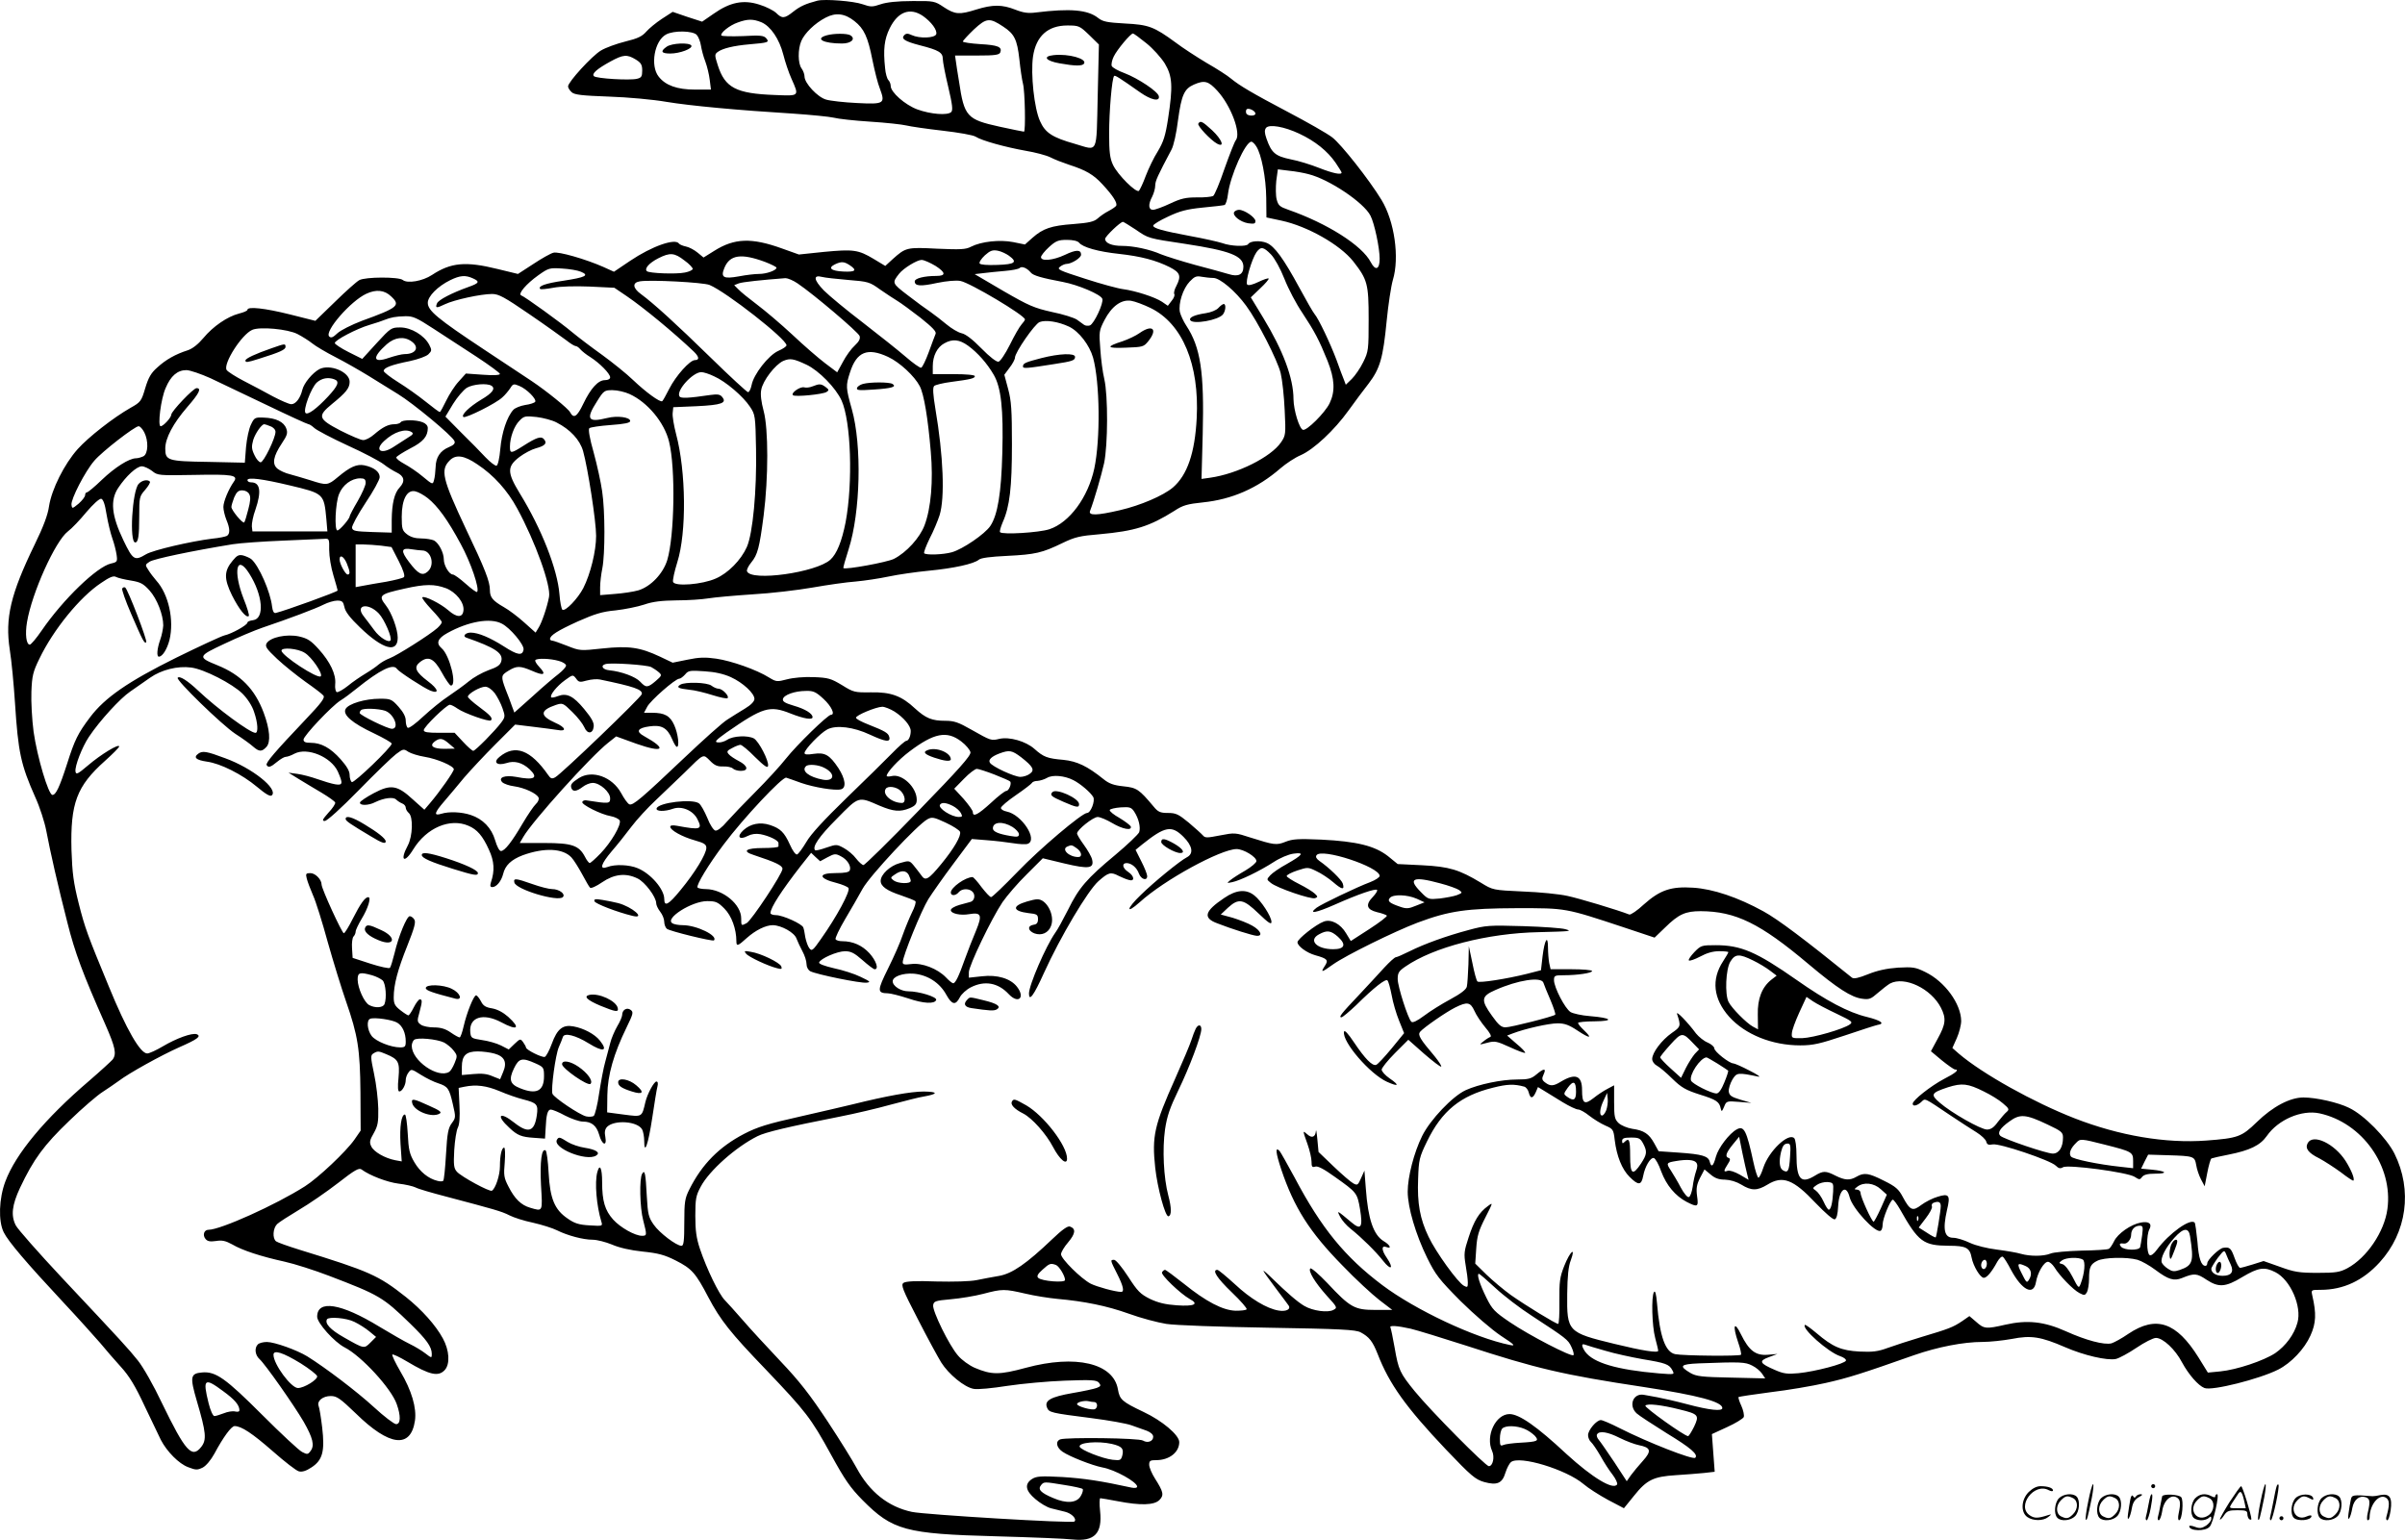<svg version="1.0" xmlns="http://www.w3.org/2000/svg"
  viewBox="0 0 1200.142 768.464"
 preserveAspectRatio="xMidYMid meet">
<g transform="translate(-0.523,768.715) scale(0.1,-0.1)"
fill="#000000" stroke="none">
<path d="M4085 7684 c-60 -16 -87 -28 -121 -55 -44 -35 -56 -36 -86 -6 -13 12
-50 31 -83 41 -80 26 -147 12 -228 -45 l-58 -40 -74 24 -73 25 -54 -35 c-29
-19 -64 -48 -78 -64 -20 -23 -42 -34 -104 -49 -44 -11 -99 -31 -122 -45 -44
-26 -164 -157 -164 -179 0 -7 8 -20 18 -29 14 -13 51 -17 187 -22 94 -3 222
-15 285 -26 120 -20 360 -42 635 -59 88 -6 178 -15 200 -20 22 -6 104 -15 183
-20 79 -5 160 -14 180 -19 20 -5 102 -17 181 -26 79 -9 153 -22 165 -30 31
-20 148 -52 248 -70 49 -8 105 -23 125 -33 21 -11 63 -27 93 -37 84 -27 122
-49 167 -98 53 -57 76 -94 68 -107 -3 -5 -21 -17 -38 -26 -18 -9 -42 -26 -54
-37 -18 -16 -43 -22 -121 -28 -111 -8 -152 -22 -205 -69 l-37 -33 -59 12 c-67
13 -159 3 -210 -23 -26 -14 -53 -15 -169 -10 -152 8 -157 6 -222 -52 l-37 -34
-58 35 c-77 46 -101 49 -249 35 l-124 -13 -84 30 c-152 55 -238 52 -339 -12
l-53 -33 -29 24 c-17 14 -43 28 -59 31 -15 3 -31 10 -34 14 -18 29 -135 -12
-245 -86 l-80 -54 -53 24 c-88 39 -224 78 -249 71 -13 -3 -58 -28 -100 -56
l-77 -50 -103 25 c-158 39 -232 32 -326 -30 -47 -31 -123 -44 -146 -25 -20 16
-186 16 -217 -1 -13 -7 -67 -55 -121 -108 l-98 -95 -127 32 c-124 31 -212 41
-212 23 0 -5 -19 -13 -43 -19 -57 -15 -128 -63 -177 -122 -26 -31 -54 -53 -78
-61 -60 -19 -110 -47 -152 -86 -31 -27 -44 -50 -60 -103 -19 -65 -23 -70 -73
-98 -86 -49 -209 -145 -264 -206 -67 -75 -130 -201 -143 -285 -6 -44 -29 -104
-71 -190 -121 -249 -149 -368 -125 -526 9 -55 20 -174 26 -265 16 -248 29
-309 102 -473 22 -48 46 -123 54 -165 20 -106 59 -278 106 -461 37 -147 75
-250 189 -507 50 -114 57 -147 36 -175 -7 -8 -59 -56 -117 -106 -221 -189
-367 -365 -418 -502 -32 -85 -36 -198 -8 -254 22 -45 113 -152 295 -347 75
-80 158 -173 186 -205 27 -33 74 -87 104 -120 41 -45 71 -94 118 -195 35 -74
72 -150 81 -169 30 -58 90 -119 136 -136 39 -15 46 -15 73 -2 17 9 41 38 58
69 45 84 85 138 101 138 34 0 88 -36 191 -126 59 -52 117 -97 130 -100 16 -4
36 2 63 20 55 36 67 80 53 199 -6 51 -14 99 -18 108 -9 24 21 49 61 49 30 0
47 -12 125 -87 167 -164 274 -177 295 -36 9 63 -16 150 -73 246 -25 43 -43 81
-40 84 4 3 37 -13 74 -35 112 -67 156 -77 188 -42 27 30 23 98 -10 158 -36 66
-104 142 -184 206 -138 109 -181 128 -531 236 -58 18 -111 37 -117 42 -19 15
-16 65 5 86 9 9 59 41 109 71 51 30 138 90 195 134 83 65 105 77 117 68 42
-31 129 -64 185 -71 35 -4 73 -13 85 -19 12 -7 81 -27 154 -46 238 -63 275
-73 314 -93 21 -11 74 -28 118 -37 44 -10 98 -27 120 -38 52 -26 130 -47 178
-47 21 0 64 -11 96 -24 36 -16 94 -29 153 -35 77 -8 109 -16 166 -45 79 -40
99 -62 162 -183 61 -115 109 -176 288 -362 199 -209 223 -239 324 -423 69
-126 96 -165 158 -228 149 -150 214 -168 664 -180 181 -5 354 -12 385 -16 108
-11 148 30 136 142 -4 35 -3 64 1 64 5 0 44 -7 87 -15 114 -22 182 -20 208 6
24 24 20 41 -22 107 -16 25 -29 56 -29 69 0 20 5 23 35 23 65 0 115 39 115 90
0 35 -85 107 -179 151 -107 51 -118 61 -127 112 -22 131 -211 175 -459 108
-133 -36 -171 -36 -256 0 -27 12 -65 39 -83 61 -44 50 -128 222 -124 251 3 20
10 23 88 30 47 4 120 16 162 27 95 25 106 25 210 1 46 -11 117 -22 158 -26
136 -12 249 -35 358 -74 60 -22 144 -44 187 -51 44 -7 267 -15 509 -19 364 -6
436 -10 461 -23 43 -23 60 -45 85 -108 58 -150 141 -266 341 -477 126 -132
146 -149 190 -162 65 -18 91 -7 107 47 7 22 19 45 27 52 42 35 277 -37 362
-109 23 -20 78 -55 122 -79 l80 -42 51 63 c63 79 97 95 208 102 48 3 111 8
141 11 l53 6 -7 94 -7 94 76 35 c42 19 79 42 83 50 3 9 -2 34 -12 56 -10 21
-16 41 -14 44 3 2 74 13 159 24 85 10 209 31 275 46 112 25 181 47 442 139
118 41 246 66 342 66 36 0 102 7 146 15 96 19 145 11 265 -41 94 -41 210 -68
254 -59 17 4 63 29 103 56 40 27 83 49 97 49 35 0 96 -57 130 -122 33 -61 81
-116 112 -128 38 -15 275 45 368 92 65 33 131 103 161 170 28 62 30 109 9 200
-6 28 -6 28 42 28 113 0 211 46 294 137 136 149 165 360 74 543 -40 79 -152
193 -226 228 -54 27 -165 52 -228 52 -67 0 -153 -45 -233 -123 -76 -74 -94
-80 -252 -92 -202 -15 -434 24 -657 111 -205 80 -458 221 -577 322 l-33 29 22
49 c12 27 22 66 22 86 -1 86 -82 197 -179 244 -49 24 -61 26 -136 22 -56 -4
-103 -14 -150 -33 -47 -19 -71 -24 -80 -17 -235 190 -369 291 -442 331 -127
70 -252 112 -351 118 -109 7 -164 -11 -245 -83 -33 -31 -66 -53 -73 -51 -59
23 -252 81 -309 93 -40 9 -139 19 -222 22 -150 7 -150 7 -210 44 -108 65 -157
80 -292 87 l-123 6 -49 40 c-66 51 -154 73 -333 82 -114 5 -143 3 -178 -11
-45 -18 -57 -16 -174 21 -76 25 -80 25 -152 11 -66 -13 -75 -13 -86 0 -7 8
-39 37 -71 64 -51 42 -64 48 -103 48 -39 0 -50 5 -72 32 -73 87 -84 94 -151
101 -49 5 -72 14 -98 35 -82 66 -133 90 -201 97 -81 7 -99 14 -145 55 -43 38
-124 61 -174 50 -42 -10 -42 -10 -141 46 -63 36 -85 44 -129 44 -67 0 -97 12
-151 61 -68 64 -122 83 -221 81 -81 -1 -86 0 -144 36 -55 33 -68 37 -141 40
-48 2 -103 -3 -133 -11 -50 -13 -54 -13 -90 9 -62 39 -188 83 -263 94 -55 8
-87 7 -144 -5 l-74 -15 -63 30 c-100 47 -156 55 -287 41 -111 -12 -113 -12
-176 13 -36 14 -69 26 -75 26 -6 0 -11 4 -11 8 0 18 38 42 139 88 84 37 121
49 188 55 45 5 110 18 143 29 43 15 87 20 162 21 57 0 128 5 158 10 30 5 129
14 220 20 91 5 226 21 300 34 74 13 171 27 215 30 44 4 118 15 165 25 47 10
137 23 200 29 125 12 225 34 250 55 10 9 58 15 140 19 142 7 176 15 277 64 62
30 87 36 185 44 177 16 250 39 374 117 42 28 65 34 142 42 146 15 273 71 387
170 28 24 73 54 102 66 65 29 167 124 238 223 30 42 75 102 100 134 57 75 72
127 90 312 8 82 22 174 31 205 34 112 8 294 -57 400 -60 99 -202 279 -246 312
-26 20 -125 76 -218 125 -180 95 -243 132 -288 169 -15 13 -69 48 -120 77 -50
30 -121 76 -155 102 -108 79 -134 89 -253 95 -88 5 -110 9 -133 27 -52 42
-141 49 -311 28 -38 -5 -62 -2 -103 14 -66 26 -113 26 -194 1 -85 -27 -107
-25 -162 11 -46 31 -50 32 -159 31 -73 0 -128 -6 -157 -16 -41 -14 -50 -14
-90 0 -45 16 -189 27 -225 18z m525 -76 c43 -30 74 -72 67 -92 -8 -19 -83 -22
-122 -4 -19 9 -28 9 -37 0 -18 -18 1 -31 78 -51 94 -24 114 -36 114 -68 0 -14
12 -77 27 -139 21 -89 24 -117 15 -126 -18 -18 -103 -11 -169 13 -62 23 -133
86 -133 117 0 10 -5 23 -12 30 -6 6 -14 33 -16 59 -10 94 -4 144 23 199 41 83
101 105 165 62z m-341 -26 c48 -38 67 -78 90 -195 11 -54 27 -118 37 -142 28
-75 22 -79 -114 -72 -64 3 -134 11 -154 17 -43 12 -108 82 -108 115 0 12 -7
30 -15 41 -18 24 -19 95 -1 137 17 39 67 88 121 116 51 27 96 21 144 -17z
m-464 -6 c46 -20 89 -83 109 -161 9 -36 27 -90 41 -121 39 -88 41 -86 -82 -81
-195 7 -250 36 -286 149 -16 50 -16 54 0 66 25 18 79 31 158 38 94 8 101 10
84 30 -12 14 -30 16 -116 11 -57 -2 -105 -1 -108 3 -7 12 41 51 82 65 49 18
76 18 118 1z m1207 -22 c55 -36 69 -64 80 -162 5 -48 13 -103 18 -122 10 -36
14 -240 5 -240 -3 0 -58 11 -122 25 -163 36 -176 50 -202 225 -7 41 -14 87
-16 103 l-4 27 110 0 c90 0 111 3 116 16 10 27 -12 36 -101 41 -47 3 -86 9
-86 13 0 4 25 31 55 60 63 58 78 60 147 14z m428 -41 l49 -48 -6 -257 c-7
-297 4 -273 -113 -239 -113 32 -149 55 -175 114 -29 64 -47 234 -35 321 15
103 74 156 172 156 57 0 61 -2 108 -47z m-1958 0 c9 -10 18 -34 21 -53 3 -19
12 -55 22 -80 9 -24 19 -66 22 -92 l6 -48 -79 0 c-90 0 -148 21 -182 65 -43
54 -21 179 37 210 38 21 134 19 153 -2z m2243 -41 c34 -27 74 -72 93 -102 38
-64 41 -113 16 -276 -13 -85 -23 -115 -51 -162 -20 -31 -46 -86 -60 -122 -13
-36 -29 -69 -34 -75 -13 -13 -107 80 -130 130 -15 32 -19 64 -19 155 0 111 14
277 25 288 4 5 25 -8 130 -82 54 -38 99 -48 93 -19 -4 23 -103 89 -171 115
-33 12 -61 28 -64 36 -3 7 1 29 10 47 17 35 84 115 96 115 4 0 34 -22 66 -48z
m-2547 -82 c26 -16 32 -26 32 -55 0 -29 -4 -36 -26 -41 -35 -9 -203 1 -215 13
-12 12 13 35 82 73 64 35 83 37 127 10z m2902 -156 c68 -74 120 -213 92 -247
-6 -7 -31 -71 -56 -141 -24 -71 -50 -133 -57 -137 -8 -4 -44 -8 -81 -7 -55 0
-79 -5 -134 -31 -36 -17 -75 -31 -85 -31 -23 0 -25 27 -4 66 8 16 15 41 15 55
0 23 12 49 81 179 11 20 25 83 33 149 17 124 31 155 79 176 53 23 72 18 117
-31z m190 -114 c0 -13 -37 -13 -45 0 -3 6 -3 15 0 20 7 12 45 -5 45 -20z m219
-100 c79 -37 141 -87 181 -145 16 -24 30 -46 30 -49 0 -13 -43 -4 -112 23 -40
16 -104 36 -142 43 -77 16 -96 32 -121 104 -10 29 -10 42 -2 53 16 19 89 7
166 -29z m-215 -63 c26 -39 49 -158 50 -258 l1 -97 75 -16 c130 -28 292 -120
358 -203 71 -91 77 -112 77 -288 0 -154 -1 -162 -27 -215 -15 -31 -41 -68 -57
-84 l-30 -29 -9 24 c-6 13 -22 58 -37 99 -31 83 -90 207 -110 230 -7 8 -41 67
-75 130 -79 146 -125 209 -164 225 -32 13 -82 10 -92 -6 -8 -14 -87 -11 -130
5 -22 7 -93 23 -159 35 -139 26 -185 39 -185 52 0 6 33 26 74 45 59 28 93 37
172 45 55 5 104 11 110 13 6 2 14 27 17 54 11 91 87 262 117 262 5 0 16 -10
24 -23z m261 -139 c104 -26 276 -142 309 -207 20 -38 46 -162 46 -215 0 -54
-21 -62 -44 -18 -43 84 -217 194 -411 262 -43 15 -51 21 -59 52 -5 19 -5 61
-2 92 l8 58 56 -7 c32 -3 75 -11 97 -17z m-862 -277 c64 -44 60 -43 247 -71
223 -34 290 -60 290 -114 0 -39 -25 -52 -73 -37 -23 7 -99 28 -168 46 -69 19
-145 43 -170 53 -57 25 -138 42 -195 42 -51 0 -84 14 -84 35 0 12 76 85 89 85
3 0 32 -18 64 -39z m-283 -65 c18 -23 96 -45 200 -56 109 -12 184 -32 252 -66
53 -27 59 -44 33 -95 -9 -16 -13 -34 -10 -39 4 -6 -2 -21 -13 -34 l-19 -25
-29 20 c-36 24 -134 55 -194 63 -25 3 -110 26 -190 52 -131 42 -142 47 -125
60 10 8 25 14 32 14 25 0 73 30 73 46 0 26 -25 26 -81 -1 -60 -28 -119 -33
-119 -11 0 7 18 30 40 50 34 31 47 36 89 36 30 0 53 -5 61 -14z m958 -59 c18
-19 46 -69 67 -122 19 -49 59 -125 89 -169 62 -94 84 -136 126 -240 36 -91 39
-152 10 -212 -23 -47 -114 -138 -133 -132 -18 6 -46 97 -47 153 0 105 -52 243
-151 406 l-62 102 47 45 c26 24 45 47 42 49 -3 3 -26 -5 -51 -17 -29 -14 -50
-19 -56 -13 -11 11 22 126 46 161 22 30 35 28 73 -11z m-1308 -6 c44 -32 32
-43 -57 -46 -52 -2 -85 1 -89 7 -4 6 8 24 26 41 26 23 38 28 64 23 17 -3 42
-15 56 -25z m-1619 -24 c24 -17 42 -37 41 -42 -1 -6 -18 -14 -39 -18 -42 -9
-179 -4 -190 7 -13 13 12 41 57 64 59 30 81 28 131 -11z m402 -7 c31 -12 57
-25 57 -29 0 -13 -49 -31 -87 -31 -20 0 -64 -5 -100 -12 -77 -14 -93 -6 -73
42 27 66 84 74 203 30z m851 -20 c51 -33 53 -50 3 -50 -59 0 -107 -12 -107
-27 0 -24 29 -26 111 -8 49 10 95 14 117 10 48 -9 322 -172 322 -192 0 -4 -8
-15 -17 -25 -10 -11 -36 -56 -58 -101 -23 -46 -48 -83 -57 -85 -10 -2 -44 24
-85 66 -44 45 -79 72 -99 76 -18 4 -51 24 -75 44 -24 20 -60 48 -80 62 -21 14
-72 51 -113 83 -80 61 -80 62 -44 108 22 28 90 69 112 69 12 0 43 -14 70 -30z
m-429 4 c39 -26 30 -35 -32 -32 -61 3 -78 18 -41 36 32 15 45 14 73 -4z m904
-37 c12 -15 54 -27 160 -47 75 -14 189 -62 197 -84 8 -20 -41 -125 -62 -133
-9 -3 -22 -2 -29 3 -7 5 -23 17 -36 26 -13 9 -69 27 -124 38 -89 20 -115 31
-243 105 l-143 84 43 5 c24 3 72 8 108 11 35 3 68 9 74 15 10 10 36 0 55 -23z
m-2245 4 c44 -18 23 -28 -88 -45 -89 -13 -128 -27 -115 -41 3 -3 32 0 65 6 35
7 108 9 182 6 l123 -6 62 -42 c85 -58 234 -181 334 -276 27 -26 30 -43 6 -43
-25 0 -95 -78 -128 -143 -16 -32 -32 -60 -35 -62 -11 -7 -82 45 -145 105 -33
32 -103 88 -155 126 -52 37 -119 88 -148 112 -58 49 -238 179 -256 185 -18 7
26 58 85 100 52 37 57 38 119 34 36 -2 78 -9 94 -16z m-539 -33 c36 -16 32
-24 -22 -43 -84 -30 -151 -65 -157 -82 -10 -24 -3 -25 40 -4 46 22 179 51 235
51 33 0 62 -16 186 -101 82 -56 164 -115 184 -130 20 -16 41 -29 47 -29 5 0
16 -7 23 -16 8 -9 30 -27 50 -39 47 -30 99 -83 99 -101 0 -8 -10 -14 -26 -14
-34 0 -71 -41 -108 -118 -31 -65 -48 -76 -66 -42 -10 19 -118 106 -191 155
-16 11 -123 82 -237 157 -234 155 -282 195 -282 234 0 32 49 82 112 113 49 24
76 26 113 9z m1873 -8 c99 -8 107 -10 158 -47 30 -21 70 -47 88 -58 18 -11 70
-49 115 -84 60 -48 80 -69 75 -80 -4 -9 -19 -50 -34 -91 -15 -41 -32 -76 -38
-78 -6 -2 -41 23 -79 56 -37 32 -133 108 -213 170 -80 61 -167 133 -194 160
-51 53 -54 79 -8 67 15 -4 73 -10 130 -15z m1822 10 c33 0 111 -66 164 -139
57 -77 156 -271 172 -336 8 -33 17 -116 20 -185 6 -120 5 -126 -18 -160 -50
-74 -219 -158 -354 -177 l-43 -6 6 224 c8 311 -11 433 -82 541 -14 21 -28 52
-32 68 -8 43 15 116 49 152 24 25 33 29 59 24 18 -3 44 -6 59 -6z m-2075 -27
c79 -53 304 -244 310 -263 4 -14 -3 -27 -24 -47 -17 -15 -44 -52 -59 -81 l-29
-53 -61 46 c-33 25 -107 89 -163 142 -57 53 -136 120 -176 150 -40 30 -82 64
-93 76 l-21 21 23 9 c19 7 115 17 233 26 11 0 38 -11 60 -26z m-439 -8 c84
-35 384 -270 384 -301 0 -6 -18 -18 -41 -28 -49 -22 -123 -117 -133 -170 -4
-20 -12 -36 -18 -36 -5 0 -90 78 -187 173 -173 169 -284 270 -348 317 -41 30
-43 57 -5 63 51 9 316 -5 348 -18z m-1589 -57 c48 -45 36 -56 -146 -122 -52
-20 -106 -47 -122 -62 -22 -21 -32 -25 -41 -16 -25 25 107 177 185 213 49 23
91 19 124 -13z m3790 -58 c159 -78 244 -282 230 -550 -9 -174 -47 -284 -119
-346 -49 -41 -161 -89 -264 -113 -116 -27 -159 -28 -149 -3 20 51 56 176 70
238 19 92 20 336 1 419 -8 33 -17 101 -20 150 -7 86 -6 93 21 145 36 69 84
104 133 96 19 -3 62 -19 97 -36z m-3579 -103 c53 -35 150 -98 215 -140 64 -42
117 -81 117 -86 0 -6 -32 -8 -85 -4 l-85 6 -35 -39 c-20 -21 -48 -65 -63 -96
-15 -31 -29 -57 -32 -57 -3 -1 -35 23 -71 52 -36 29 -98 73 -137 97 -40 25
-72 50 -72 56 0 16 40 31 130 49 42 9 83 24 93 34 17 17 18 21 4 48 -25 47
-90 86 -144 86 -45 0 -48 -2 -118 -78 l-72 -79 -68 34 c-38 19 -69 40 -69 45
-1 14 109 72 174 91 30 9 64 20 75 25 30 12 55 17 103 18 38 1 57 -8 140 -62z
m3172 10 c50 -24 102 -92 120 -155 34 -125 37 -406 6 -553 -31 -144 -124 -270
-224 -303 -51 -17 -233 -28 -246 -15 -4 3 3 26 13 50 35 78 46 173 46 389 0
170 -3 217 -19 276 l-19 71 26 35 c15 19 27 42 27 50 0 26 98 168 123 178 31
12 94 2 147 -23z m-3850 -37 c25 -13 58 -34 74 -47 16 -13 68 -44 115 -68 47
-24 122 -67 166 -94 44 -27 110 -68 147 -91 74 -45 272 -209 281 -234 5 -11
-3 -20 -27 -30 -44 -18 -66 -51 -67 -101 -1 -22 -4 -51 -8 -64 -6 -23 -7 -23
-55 17 -27 23 -69 51 -93 64 -24 13 -42 27 -40 33 2 5 33 25 69 44 65 33 88
60 88 102 0 12 -10 23 -26 29 -33 13 -101 13 -109 0 -3 -5 -17 -10 -31 -10
-31 0 -59 -14 -102 -51 -18 -16 -43 -29 -55 -28 -12 0 -62 22 -112 47 -113 59
-117 72 -43 133 70 57 88 79 88 111 0 49 -98 90 -151 63 -35 -19 -77 -70 -85
-103 -10 -42 -33 -72 -55 -72 -11 0 -52 18 -92 39 -40 22 -106 57 -147 78 -40
21 -78 45 -84 54 -18 31 75 177 128 200 38 17 178 4 226 -21z m568 -36 c42
-29 24 -64 -34 -64 -14 0 -49 -9 -79 -19 -80 -28 -84 2 -10 68 40 35 86 41
123 15z m2778 -22 c48 -35 95 -88 128 -145 37 -63 49 -172 43 -390 -5 -199
-23 -310 -60 -365 -27 -40 -138 -116 -192 -131 -43 -12 -128 -15 -138 -5 -3 4
9 36 27 73 19 36 41 89 50 117 27 87 19 295 -21 531 -12 73 -14 106 -6 114 5
5 44 15 84 20 99 13 119 18 119 29 0 6 -43 10 -105 10 l-105 0 0 40 c0 51 22
95 58 114 41 23 75 19 118 -12z m-399 -56 c58 -27 132 -96 158 -146 21 -40 41
-160 55 -327 13 -146 1 -282 -31 -367 -23 -62 -90 -136 -153 -168 -34 -17
-242 -55 -252 -46 -2 2 10 44 26 94 59 184 67 518 16 699 -30 107 -31 117 -9
184 33 103 87 125 190 77z m-407 -39 c61 -29 146 -115 175 -179 47 -105 57
-409 20 -607 -19 -96 -44 -158 -76 -187 -70 -64 -396 -110 -416 -58 -3 7 7 27
21 44 32 39 41 73 62 235 24 190 24 431 0 521 -12 45 -17 83 -12 106 8 46 70
126 110 144 34 14 50 12 116 -19z m-2973 -68 c48 -23 176 -84 283 -135 108
-52 200 -94 205 -94 5 0 18 -9 29 -19 12 -11 86 -50 166 -87 80 -36 161 -79
180 -94 19 -15 48 -33 65 -41 38 -18 43 -44 15 -74 -27 -28 -39 -81 -40 -163
l0 -63 -97 3 c-84 3 -98 5 -101 21 -2 9 28 65 67 124 39 58 71 116 71 129 0
27 -29 49 -77 59 -37 7 -70 -7 -132 -59 -50 -42 -56 -42 -136 -16 -33 10 -79
24 -102 30 -22 5 -51 18 -63 28 -28 23 -22 61 22 127 26 39 30 51 22 73 -12
34 -52 53 -112 55 -44 2 -48 0 -64 -34 -10 -19 -21 -70 -25 -113 l-6 -78 -182
4 c-204 3 -215 7 -215 67 0 51 39 125 110 207 60 69 72 94 46 94 -16 0 -126
-116 -126 -132 0 -15 -40 -58 -53 -58 -16 0 1 138 25 191 25 60 59 89 103 89
18 0 73 -19 122 -41z m2512 10 c57 -25 145 -100 179 -152 26 -39 27 -46 30
-211 4 -206 -16 -422 -46 -489 -29 -65 -94 -131 -155 -157 -67 -30 -204 -41
-213 -17 -3 8 7 53 21 98 47 148 44 453 -6 640 -11 42 -19 90 -17 105 l3 29
117 5 c124 6 152 16 127 46 -10 13 -23 15 -59 10 -109 -16 -148 -18 -154 -7
-18 28 66 121 109 121 11 0 40 -9 64 -21z m-1895 -15 c27 -10 18 -32 -31 -85
-59 -63 -102 -94 -113 -83 -14 14 28 126 56 152 25 22 57 28 88 16z m784 -32
c21 -14 5 -36 -51 -69 -60 -36 -103 -78 -89 -87 12 -7 163 68 194 98 13 11 30
32 39 45 14 23 18 24 46 12 37 -15 87 -66 79 -79 -3 -5 -26 -13 -50 -16 -24
-4 -51 -15 -59 -24 -32 -35 -58 -114 -65 -194 -4 -47 -12 -83 -19 -85 -6 -2
-31 17 -55 42 -23 25 -78 81 -122 124 l-78 79 38 63 c21 34 52 70 69 81 31 18
100 24 123 10z m688 -41 c91 -41 175 -143 198 -238 33 -133 27 -471 -9 -591
-21 -68 -82 -132 -144 -151 -24 -7 -77 -15 -118 -18 l-73 -6 0 40 c0 22 5 65
11 94 14 72 14 286 -1 385 -6 43 -25 130 -42 192 -20 70 -28 116 -22 122 5 5
53 12 107 16 70 5 97 11 97 20 0 19 -64 28 -115 15 -97 -24 -108 -6 -50 84 33
53 37 55 77 55 24 0 62 -9 84 -19z m-364 -142 c69 -35 117 -87 133 -143 24
-86 65 -350 65 -423 0 -76 -28 -190 -64 -261 -27 -52 -89 -117 -104 -108 -5 3
-12 38 -15 78 -10 124 -89 326 -198 503 -64 105 -64 134 -1 182 24 18 60 37
82 43 45 12 57 25 40 45 -14 17 -36 10 -105 -34 -60 -38 -65 -38 -65 -3 0 46
21 103 47 129 23 24 29 25 86 19 33 -4 78 -16 99 -27z m-1428 -19 c15 -5 26
-17 26 -28 0 -31 -59 -152 -74 -152 -8 0 -22 16 -31 36 -15 31 -15 43 -6 76
11 34 42 78 55 78 3 0 16 -4 30 -10z m-629 -30 c22 -43 20 -107 -4 -120 -11
-5 -27 -10 -37 -10 -34 0 -105 -45 -170 -107 -36 -35 -70 -63 -75 -63 -5 0 -9
-6 -9 -14 0 -8 -15 -27 -32 -42 -32 -26 -33 -27 -36 -6 -4 27 68 167 114 220
39 46 202 172 221 172 7 0 19 -13 28 -30z m1334 1 c11 -7 7 -13 -15 -26 -16
-10 -49 -31 -73 -47 -62 -42 -101 -19 -48 29 48 45 106 63 136 44z m328 -161
c82 -54 151 -131 199 -220 92 -169 170 -388 159 -442 -10 -53 -37 -131 -53
-155 l-14 -23 -57 51 c-31 28 -76 62 -101 76 -56 32 -70 49 -70 85 0 43 -24
105 -120 306 -118 251 -128 294 -80 342 30 30 71 25 137 -20z m-1623 -33 c28
-23 33 -23 210 -20 192 4 222 -1 198 -34 -26 -37 -52 -99 -52 -126 0 -15 7
-44 15 -64 18 -43 19 -69 3 -80 -7 -4 -40 -11 -73 -14 -106 -13 -296 -57 -331
-78 -57 -34 -65 -30 -113 70 -59 123 -67 199 -26 261 39 59 92 108 118 108 12
0 35 -11 51 -23z m686 -72 c172 -41 172 -41 184 -170 l5 -60 -187 0 -187 0 -3
25 c-1 14 6 52 18 84 31 91 24 136 -22 136 -10 0 -18 5 -18 11 0 16 76 6 210
-26z m380 12 c0 -12 -18 -53 -40 -91 -22 -37 -40 -72 -40 -76 0 -12 -50 -70
-61 -70 -16 0 -10 137 8 181 18 46 62 79 106 79 21 0 27 -5 27 -23z m-581 -56
c8 -13 6 -36 -5 -77 -8 -32 -17 -61 -20 -64 -8 -7 -64 61 -64 77 0 8 7 29 14
48 12 27 21 35 40 35 15 0 30 -8 35 -19z m891 -20 c50 -40 100 -109 164 -228
51 -93 96 -226 82 -240 -3 -3 -28 15 -57 41 -28 25 -57 46 -64 46 -18 0 -45
45 -45 75 0 34 -25 82 -49 95 -11 5 -40 10 -64 10 -30 0 -53 7 -71 21 -23 18
-26 27 -26 87 0 88 27 137 68 127 15 -3 43 -19 62 -34z m-1603 -81 c7 -41 20
-95 29 -120 9 -25 18 -61 21 -81 5 -35 3 -37 -27 -44 -70 -15 -240 -179 -347
-335 -26 -38 -53 -70 -59 -70 -18 0 -24 53 -14 112 24 145 141 405 204 453 19
14 60 57 92 96 34 40 65 68 74 67 10 -2 19 -26 27 -78z m1111 -177 c0 -33 9
-88 21 -127 11 -37 21 -72 21 -76 0 -6 -262 -101 -309 -112 -9 -2 -15 8 -18
32 -8 73 -66 205 -104 237 -8 6 -26 14 -40 18 -21 5 -31 1 -52 -25 -44 -52
-45 -90 -4 -174 36 -71 71 -115 84 -103 3 4 -8 42 -26 86 -54 139 -35 226 28
126 68 -107 78 -226 19 -233 -16 -2 -28 -7 -28 -12 0 -12 -78 -56 -115 -64
-16 -4 -124 -54 -240 -111 -240 -119 -356 -199 -430 -297 -61 -81 -77 -113
-115 -233 -38 -118 -56 -155 -73 -155 -20 0 -76 189 -94 315 -8 61 -13 150
-11 200 3 79 8 100 40 165 69 144 202 308 308 378 42 29 62 37 74 30 9 -5 42
-13 74 -18 48 -8 62 -15 93 -49 38 -42 69 -122 69 -175 -1 -17 -7 -49 -15 -71
-16 -45 -19 -85 -7 -85 18 0 41 37 53 83 24 99 -4 229 -66 297 -12 14 -30 37
-39 52 -17 26 -17 27 6 42 21 14 212 54 414 87 38 6 150 14 249 18 99 4 192 8
207 9 26 2 27 1 26 -55z m259 21 l52 -7 36 -70 c23 -45 32 -74 26 -80 -5 -5
-45 -15 -88 -23 -43 -7 -95 -16 -115 -20 l-38 -7 0 107 0 106 38 0 c20 0 61
-3 89 -6z m205 -24 c45 0 65 -72 28 -105 -27 -24 -48 -13 -94 48 -42 55 -39
72 13 63 20 -3 44 -6 53 -6z m-376 -65 c16 -40 18 -55 4 -55 -11 0 -40 53 -40
75 0 27 21 16 36 -20z m494 -123 c51 -20 93 -72 88 -112 -4 -36 -33 -36 -75 1
-39 34 -121 75 -130 65 -4 -3 17 -30 45 -60 29 -30 52 -59 52 -64 0 -5 -10
-18 -22 -29 -38 -34 -201 -137 -238 -151 -19 -7 -43 -21 -55 -31 -11 -10 -40
-30 -65 -45 -25 -15 -65 -42 -89 -62 -24 -19 -49 -33 -55 -31 -6 2 -10 20 -8
40 5 48 -25 111 -82 174 -39 43 -55 54 -99 64 -62 13 -142 -4 -161 -34 -9 -16
-2 -27 52 -78 34 -32 98 -83 141 -114 43 -30 84 -61 90 -69 9 -11 -8 -35 -91
-122 -150 -158 -199 -215 -192 -225 8 -14 20 -11 52 16 17 14 36 25 43 25 8 0
28 7 44 16 64 33 182 -16 216 -89 27 -61 25 -70 -13 -64 -18 3 -58 15 -89 26
-31 11 -76 23 -100 26 l-44 6 50 -31 c28 -17 79 -48 115 -69 35 -21 66 -43 68
-49 2 -6 -13 -29 -34 -51 -30 -34 -33 -41 -18 -41 11 0 81 63 169 153 83 85
167 166 187 181 35 26 38 27 61 11 13 -8 50 -20 82 -25 62 -10 145 -46 145
-62 0 -12 -71 -113 -118 -168 l-29 -34 -57 51 c-78 72 -110 77 -195 32 -36
-19 -67 -40 -69 -46 -5 -17 42 -17 76 1 43 21 90 27 104 13 7 -7 21 -16 31
-20 9 -3 17 -13 17 -20 0 -8 7 -20 15 -27 23 -19 20 -116 -5 -163 -41 -76 -17
-92 28 -18 66 107 183 157 275 117 43 -18 71 -50 102 -119 27 -58 30 -105 10
-164 -5 -17 -3 -23 7 -23 21 0 45 30 54 65 10 43 40 72 98 94 108 39 200 35
243 -11 12 -13 35 -50 53 -83 18 -33 35 -64 40 -68 4 -5 31 7 60 27 60 41 118
48 177 19 36 -17 93 -92 93 -124 0 -9 9 -28 20 -42 11 -14 20 -36 20 -50 0
-13 6 -29 13 -35 14 -12 228 -64 235 -58 22 23 -86 76 -156 76 -20 0 -44 4
-52 10 -38 24 98 110 174 110 43 0 53 -4 86 -37 36 -36 60 -102 60 -163 0 -27
7 -25 52 16 44 39 94 64 130 64 43 -1 108 -37 118 -67 6 -15 19 -44 30 -64 11
-20 20 -48 20 -63 0 -15 8 -30 19 -36 31 -16 252 -61 281 -57 22 3 18 6 -30
29 -30 15 -90 34 -133 43 -47 11 -77 22 -74 29 6 19 90 56 129 56 30 0 47 -9
88 -45 28 -25 55 -45 60 -45 22 0 8 42 -26 80 -36 39 -82 60 -136 60 -15 0
-30 4 -33 10 -3 5 18 50 47 99 29 49 69 118 88 153 36 65 275 321 324 347 22
12 32 10 90 -17 37 -17 69 -38 72 -46 7 -19 -29 -82 -93 -160 -65 -79 -80 -88
-101 -56 -10 13 -26 35 -38 49 -20 24 -23 24 -68 11 -49 -13 -96 -57 -96 -89
0 -27 31 -49 101 -72 35 -12 68 -25 72 -29 5 -4 -3 -30 -17 -57 -13 -27 -34
-78 -46 -112 -11 -34 -44 -109 -73 -167 -55 -111 -55 -123 -1 -124 12 0 57
-11 100 -25 79 -27 134 -29 141 -8 5 15 -86 43 -139 43 -37 0 -78 26 -78 50 0
24 51 42 105 38 69 -6 130 -45 163 -106 28 -50 46 -53 67 -12 8 16 33 39 55
50 69 35 136 23 189 -34 48 -51 84 -18 41 37 -32 41 -98 61 -175 52 l-65 -7 0
27 c0 33 113 268 168 350 23 33 77 96 121 139 l80 80 108 -26 c122 -29 149
-25 138 20 -3 14 -22 47 -41 73 -19 26 -34 51 -34 57 0 18 80 82 103 82 12 0
45 -14 72 -30 52 -31 100 -40 93 -17 -3 6 -28 25 -56 42 -29 16 -51 34 -49 40
2 5 27 11 55 13 45 3 53 0 67 -21 23 -35 33 -79 25 -103 -5 -11 -58 -62 -119
-113 -142 -118 -182 -164 -236 -274 -25 -49 -53 -101 -64 -115 -47 -67 -131
-261 -131 -303 0 -42 24 -10 74 101 83 183 220 413 273 460 50 44 61 47 101
26 15 -7 37 -17 50 -20 31 -10 29 19 -3 40 -29 19 -33 44 -7 44 24 -1 50 -22
61 -53 11 -29 41 -37 41 -12 0 9 -13 42 -29 73 l-29 58 33 27 c114 91 147 97
206 38 45 -45 52 -84 17 -102 -35 -18 -166 -125 -230 -188 -72 -69 -77 -100
-5 -36 122 111 403 264 483 265 35 0 99 -39 99 -60 0 -8 -25 -29 -55 -47 -30
-17 -64 -39 -75 -48 -19 -16 -19 -16 10 -10 39 8 136 55 206 100 32 21 75 39
99 42 57 8 47 -6 -34 -52 -35 -19 -71 -44 -82 -56 -19 -21 -18 -21 3 -38 30
-25 202 -84 221 -76 14 5 14 8 -1 22 -9 9 -44 31 -78 48 -34 17 -62 35 -63 40
0 6 23 18 53 28 52 17 54 17 95 -3 24 -11 62 -36 85 -56 44 -38 57 -39 47 -6
-6 19 -69 80 -117 113 -14 10 -20 20 -14 28 23 38 315 -58 315 -103 0 -7 -21
-21 -47 -31 -67 -25 -244 -110 -268 -128 -43 -33 -3 -26 92 16 117 52 202 81
210 73 4 -3 -6 -19 -21 -35 -38 -39 -31 -63 21 -76 23 -5 45 -13 49 -17 3 -4
-36 -34 -87 -67 l-93 -60 -23 38 c-28 48 -76 73 -112 59 -39 -14 -131 -87
-131 -103 0 -19 46 -53 89 -65 61 -17 67 -24 47 -54 -22 -34 -16 -33 41 8 65
46 307 165 423 209 158 59 244 71 495 72 247 0 238 2 534 -96 l153 -51 52 50
c68 67 102 82 178 82 174 -1 296 -60 538 -264 145 -122 214 -166 268 -173 35
-5 44 -1 78 29 22 19 49 40 61 47 72 38 205 -25 254 -121 27 -53 24 -82 -16
-154 l-34 -63 55 -46 c31 -25 60 -45 65 -45 24 0 3 -18 -56 -48 -64 -34 -155
-105 -155 -123 0 -15 22 -10 42 8 22 20 9 26 149 -68 46 -31 104 -68 128 -83
24 -15 46 -36 48 -46 4 -15 11 -18 32 -14 33 7 288 -79 315 -106 14 -14 23
-16 36 -8 23 15 323 -25 358 -48 23 -15 26 -15 37 0 9 11 28 16 65 16 67 0 56
13 -16 20 l-54 5 17 35 18 35 100 -3 c129 -4 132 -5 140 -50 3 -20 14 -52 24
-71 l18 -34 13 67 c7 36 16 69 21 72 5 2 43 11 85 19 106 21 158 46 191 93 57
82 174 132 263 113 213 -46 368 -264 339 -477 -15 -114 -103 -244 -200 -296
-38 -20 -58 -23 -149 -23 -91 0 -116 4 -187 30 l-82 29 -54 -17 c-29 -9 -58
-17 -63 -17 -6 0 -18 22 -28 50 -17 48 -24 55 -56 50 -20 -2 -80 -60 -80 -77
0 -7 -4 -13 -9 -13 -21 0 -34 36 -40 120 -5 50 -11 93 -14 96 -22 22 -127 -53
-188 -135 -15 -21 -30 -32 -37 -27 -15 9 -16 100 -1 128 15 28 -2 42 -43 34
-49 -9 -115 -55 -133 -93 -9 -18 -20 -35 -26 -38 -5 -4 -67 -8 -137 -9 -70 -2
-140 -8 -155 -15 -35 -14 -101 -14 -147 -1 -19 6 -73 15 -119 21 -49 6 -106
20 -136 34 -29 14 -66 25 -82 25 -45 0 -54 40 -32 138 18 74 11 85 -46 67 -25
-7 -62 -26 -82 -41 -43 -33 -56 -28 -92 39 -21 40 -36 53 -95 82 -75 38 -98
42 -136 20 -34 -20 -59 -18 -105 5 -49 25 -62 25 -103 0 -70 -43 -92 -18 -92
104 0 41 -5 77 -11 83 -29 29 -126 -63 -154 -146 -9 -28 -20 -51 -25 -51 -4 0
-16 35 -25 78 -34 158 -47 183 -83 163 -37 -20 -92 -92 -104 -136 -13 -49 -23
-56 -31 -25 -7 28 -39 37 -154 45 l-101 7 -22 40 c-26 47 -51 64 -110 72 -25
4 -55 17 -67 28 -20 19 -23 31 -23 105 l0 84 -32 -17 c-18 -9 -50 -30 -71 -47
-45 -35 -57 -27 -57 40 0 73 -33 86 -106 42 -37 -23 -53 -23 -78 -4 -16 12
-18 19 -8 40 15 32 2 32 -36 0 -25 -21 -40 -25 -96 -25 -78 0 -192 -24 -256
-53 -66 -30 -178 -148 -218 -229 -41 -83 -72 -204 -72 -278 0 -78 40 -214 97
-330 42 -85 59 -107 167 -216 69 -68 156 -143 201 -173 69 -45 75 -52 45 -46
-177 36 -472 175 -637 299 -186 140 -304 284 -437 536 -37 68 -71 129 -76 134
-22 22 -19 -8 9 -93 64 -190 141 -312 305 -479 66 -69 150 -146 185 -173 l64
-49 -85 0 c-103 0 -125 12 -239 134 -42 44 -80 77 -85 73 -12 -12 23 -70 83
-137 52 -57 53 -59 32 -70 -27 -15 -103 -5 -145 20 -33 19 -87 66 -161 138
-23 23 -43 40 -43 37 0 -3 26 -40 58 -82 31 -42 62 -82 67 -90 14 -19 -11 -33
-50 -26 -59 10 -140 59 -217 131 -43 39 -82 72 -88 72 -28 0 -2 -41 72 -112
45 -43 78 -81 74 -85 -4 -5 -29 -7 -55 -7 -64 2 -148 46 -257 134 -48 38 -91
70 -95 70 -4 0 -11 -5 -15 -12 -8 -12 91 -107 139 -134 47 -25 22 -37 -65 -31
-58 4 -94 13 -134 32 -48 24 -62 38 -109 111 -30 46 -61 84 -70 84 -20 0 -20
-1 15 -70 31 -61 37 -90 20 -90 -28 0 -120 25 -152 41 -48 25 -148 124 -148
147 0 10 16 37 36 60 36 43 39 67 9 78 -11 5 -40 -16 -88 -62 -130 -124 -200
-172 -265 -184 -31 -5 -82 -15 -112 -21 -33 -7 -115 -9 -203 -7 -101 4 -152 1
-163 -7 -14 -10 -5 -33 71 -180 48 -94 101 -191 117 -217 37 -59 116 -124 162
-132 19 -4 92 3 168 15 73 11 203 23 288 26 135 5 157 3 169 -10 11 -14 10
-18 -10 -26 -13 -5 -68 -17 -122 -26 -108 -19 -141 -37 -127 -72 10 -25 18
-27 222 -53 86 -11 176 -27 200 -36 24 -9 58 -21 76 -27 20 -8 32 -19 32 -30
0 -23 -28 -33 -51 -19 -20 13 -383 17 -413 6 -25 -10 -19 -41 12 -62 35 -24
147 -68 198 -78 63 -11 174 -73 174 -96 0 -6 -11 -8 -27 -5 -156 34 -237 46
-345 53 -110 6 -131 4 -153 -10 -38 -25 -33 -58 17 -100 23 -20 58 -41 78 -46
19 -5 50 -12 69 -17 34 -8 61 -36 48 -49 -10 -10 -745 34 -811 48 -118 25
-212 100 -276 219 -18 34 -83 139 -145 233 -88 133 -140 200 -236 301 -68 72
-153 164 -188 205 -36 41 -76 86 -89 99 -29 29 -90 155 -124 256 -18 54 -23
92 -23 165 0 83 3 101 27 145 42 80 175 198 283 252 39 20 153 47 412 98 72
14 187 41 255 60 68 18 141 37 163 40 73 13 73 24 0 25 -64 0 -186 -22 -355
-64 -36 -9 -154 -36 -263 -61 -161 -36 -212 -52 -278 -86 -125 -65 -211 -152
-274 -278 -22 -44 -25 -61 -25 -165 0 -92 -3 -116 -14 -116 -25 0 -110 64
-139 106 -25 36 -29 51 -34 140 -6 116 -10 136 -23 114 -15 -23 -12 -170 5
-233 19 -74 19 -77 -6 -77 -35 0 -108 41 -144 81 -41 46 -55 92 -55 187 0 70
-12 95 -24 50 -14 -52 -4 -168 20 -247 7 -23 7 -23 -59 -19 -53 3 -75 10 -109
34 -65 44 -88 99 -95 228 -3 59 -10 109 -15 112 -20 13 -29 -55 -23 -174 8
-134 10 -131 -54 -112 -45 13 -77 44 -108 105 -23 44 -25 57 -19 122 3 40 2
73 -3 73 -12 0 -21 -37 -21 -93 0 -45 -22 -111 -40 -122 -11 -7 -153 70 -175
95 -15 17 -17 33 -13 108 3 48 11 99 18 112 8 15 11 52 8 111 l-4 87 29 6 c59
12 110 5 175 -22 37 -16 89 -34 117 -41 70 -18 77 -25 69 -80 -12 -82 -42 -92
-113 -36 -73 58 -93 37 -24 -26 40 -38 61 -46 123 -50 l55 -4 3 50 c3 70 10
95 26 95 8 0 40 -13 71 -30 31 -16 71 -30 89 -30 43 0 68 -20 81 -65 14 -52
40 -62 31 -12 -5 25 -2 39 9 51 37 36 153 28 175 -14 5 -10 10 -36 10 -56 0
-75 20 -18 40 114 11 73 22 143 26 157 4 15 2 25 -5 25 -12 0 -45 -61 -55
-102 -18 -77 -15 -75 -108 -63 l-83 11 1 86 c1 99 32 207 96 338 33 68 35 76
21 87 -19 15 -43 1 -43 -25 0 -8 -11 -34 -25 -57 -13 -23 -29 -60 -34 -81 -6
-22 -17 -64 -25 -94 -9 -30 -22 -102 -31 -159 -8 -58 -21 -108 -27 -113 -7 -4
-24 -5 -38 -2 -33 8 -160 93 -168 113 -8 22 15 194 32 233 8 18 17 40 20 50 7
23 63 9 128 -31 74 -46 99 -40 57 13 -25 32 -81 62 -132 71 -53 10 -81 -12
-108 -86 -12 -33 -28 -63 -35 -66 -13 -5 -94 35 -94 47 0 3 -6 15 -14 26 -14
19 -15 18 -43 -8 l-29 -28 -39 20 c-22 11 -65 23 -95 27 -52 8 -55 10 -58 39
-7 75 63 98 154 50 82 -44 99 -31 35 27 -25 22 -53 37 -80 42 -32 5 -45 13
-56 36 -9 16 -19 29 -24 29 -12 0 -47 -88 -62 -154 -7 -31 -16 -56 -20 -56 -5
0 -25 11 -45 25 -26 18 -50 25 -83 25 -26 0 -56 6 -66 14 -18 13 -19 18 -7 60
15 56 15 66 2 66 -5 0 -19 -18 -30 -40 -11 -22 -23 -40 -27 -40 -3 0 -21 11
-40 26 -27 21 -33 32 -33 64 0 64 20 138 68 258 35 88 43 117 35 130 -5 9 -16
17 -23 17 -15 0 -56 -100 -76 -185 -9 -36 -19 -69 -23 -73 -4 -4 -48 5 -97 21
l-89 29 -3 48 c-2 26 2 53 7 58 6 6 11 17 11 25 0 8 14 37 30 64 32 52 49 108
33 108 -16 0 -39 -32 -77 -107 -20 -40 -40 -73 -45 -73 -9 0 -111 222 -111
243 0 25 -31 57 -56 57 -22 0 -24 -3 -18 -27 4 -16 18 -53 31 -83 14 -30 47
-136 74 -235 28 -99 69 -232 91 -295 59 -170 70 -237 72 -455 l1 -190 -31 -45
c-42 -60 -182 -192 -247 -233 -146 -93 -422 -217 -481 -217 -23 0 -31 -27 -15
-46 10 -12 23 -14 52 -10 31 5 48 1 81 -17 51 -30 143 -60 261 -86 50 -11 150
-43 223 -71 251 -96 268 -106 405 -239 81 -79 107 -115 107 -151 0 -21 -1 -21
-32 3 -18 14 -53 35 -78 47 -25 12 -93 51 -151 86 -193 118 -311 136 -311 50
0 -31 85 -126 137 -153 84 -43 233 -205 260 -283 21 -59 20 -100 -3 -100 -10
0 -60 38 -111 85 -85 78 -242 197 -332 253 -52 32 -164 72 -202 72 -18 0 -38
-5 -45 -12 -18 -18 -14 -53 8 -73 29 -26 172 -230 220 -312 47 -82 56 -120 35
-147 -13 -18 -17 -18 -42 -5 -16 8 -105 91 -199 185 -182 182 -232 218 -300
212 -59 -5 -62 -21 -26 -144 46 -156 49 -192 22 -227 -47 -60 -79 -24 -197
219 -41 87 -94 180 -120 212 -51 63 -70 84 -380 414 -117 125 -220 242 -229
260 -25 49 -19 101 21 187 68 144 120 214 246 335 66 64 141 128 165 143 25
16 61 41 82 56 51 39 212 128 302 168 89 39 112 55 87 65 -23 8 -101 -20 -170
-61 -32 -19 -67 -35 -77 -35 -35 0 -104 120 -192 335 -105 254 -119 291 -150
414 -26 104 -32 150 -36 266 -6 234 26 319 167 445 39 35 71 67 71 72 0 16
-92 -40 -155 -94 -52 -44 -60 -48 -63 -31 -4 27 33 122 67 173 54 81 157 193
206 226 28 19 72 50 99 69 57 40 138 60 205 51 65 -8 206 -81 256 -130 25 -25
49 -62 58 -91 19 -54 22 -105 7 -105 -27 0 -191 121 -285 210 -53 50 -93 76
-103 65 -11 -10 221 -236 288 -280 36 -23 76 -52 89 -64 30 -26 43 -26 66 -1
22 24 17 88 -14 171 -44 117 -114 189 -230 236 -101 41 -100 45 35 108 65 31
151 67 189 80 133 45 266 95 305 115 22 11 52 20 68 20 25 0 30 -5 36 -32 4
-23 28 -54 78 -102 114 -110 188 -130 188 -51 0 42 -30 124 -59 161 -39 50
-32 56 94 84 102 23 149 23 205 2z m-334 -127 c28 -30 67 -121 58 -134 -10
-13 -55 15 -81 51 -18 24 -41 55 -53 70 -45 57 23 69 76 13z m613 -50 c42 -21
112 -105 109 -129 -5 -33 -30 -29 -98 15 -69 44 -128 69 -166 69 -26 0 -42
-18 -22 -25 143 -50 185 -77 175 -117 -5 -20 -19 -30 -65 -46 -32 -12 -76 -37
-97 -55 -22 -18 -67 -51 -100 -73 -33 -21 -90 -68 -127 -102 -37 -35 -72 -61
-78 -57 -5 3 -10 19 -10 36 0 19 -12 42 -36 69 -34 38 -40 40 -93 40 -74 0
-157 -25 -171 -51 -16 -29 33 -71 142 -122 48 -23 88 -46 88 -51 0 -18 -188
-198 -199 -192 -6 4 -11 20 -11 36 0 19 -14 43 -45 78 -51 57 -97 82 -149 82
-26 0 -36 4 -36 16 0 19 141 168 184 195 17 10 53 37 80 59 118 95 184 127
202 99 9 -14 135 -96 168 -109 45 -17 39 8 -13 47 -62 47 -72 70 -41 95 42 34
71 20 110 -51 19 -35 40 -65 45 -65 33 -3 -6 153 -46 186 -29 25 -20 49 29 76
105 58 214 77 271 47z m-983 -146 c35 -21 92 -105 80 -117 -15 -15 -196 104
-196 128 0 18 82 11 116 -11z m1267 -40 c20 -5 37 -16 37 -23 0 -8 -17 -26
-37 -42 -21 -16 -79 -65 -129 -111 l-92 -82 -12 32 c-6 18 -20 55 -31 82 -25
67 -24 72 14 95 41 25 57 25 118 -1 59 -26 72 -19 36 19 -15 16 -24 31 -20 35
10 10 73 8 116 -4z m462 -31 c11 -6 28 -17 38 -26 16 -14 15 -17 -15 -43 -41
-35 -49 -35 -78 -4 -23 25 -94 51 -154 57 -34 3 -46 24 -19 31 28 8 206 -4
228 -15z m397 -50 c61 -28 118 -81 118 -109 0 -12 -17 -30 -47 -48 -27 -16
-66 -41 -88 -55 -22 -13 -119 -100 -215 -191 -213 -202 -256 -239 -274 -232
-8 3 -26 28 -41 56 -45 82 -145 117 -211 75 -36 -23 -44 -33 -37 -51 7 -18 26
-16 56 7 14 11 36 20 50 20 36 0 87 -46 87 -77 0 -27 -5 -28 -120 -10 -8 1
-17 -2 -19 -8 -6 -13 94 -63 142 -71 21 -4 41 -14 45 -22 8 -22 -43 -109 -96
-164 -26 -27 -50 -48 -54 -48 -4 0 -15 14 -23 30 -30 58 -65 70 -203 70 l-123
0 18 31 c46 79 335 400 424 470 l39 31 102 -37 c134 -47 155 -27 38 38 -43 23
-34 41 26 49 60 9 89 -7 113 -63 9 -21 19 -39 24 -39 14 0 6 65 -13 108 -21
47 -48 62 -111 62 l-40 0 16 30 c16 31 140 140 160 140 6 0 19 10 29 21 16 20
25 21 97 16 52 -3 95 -13 131 -29z m-718 -17 c22 6 51 8 65 5 169 -35 214 -50
209 -73 -3 -16 -403 -400 -432 -415 -16 -9 -23 -7 -35 11 -88 126 -165 155
-243 91 -34 -27 -13 -46 35 -31 39 13 78 3 115 -31 46 -44 24 -56 -68 -38 -56
10 -91 -3 -68 -27 9 -8 35 -17 59 -20 51 -7 114 -36 122 -57 3 -8 -3 -22 -14
-32 -10 -9 -40 -53 -66 -97 -54 -92 -89 -137 -108 -137 -8 0 -20 23 -29 54
-18 61 -61 106 -122 126 -45 15 -108 18 -146 6 -40 -12 -36 4 15 63 23 27 68
80 99 118 32 37 102 112 156 166 l98 98 90 -11 c49 -6 104 -13 122 -16 47 -9
41 13 -12 36 -78 35 -77 62 3 89 34 11 36 10 82 -35 27 -26 53 -60 60 -76 15
-36 43 -34 47 3 2 20 -10 42 -48 88 -54 65 -86 81 -131 64 -15 -6 -30 -9 -33
-6 -9 10 28 56 68 85 40 29 40 29 56 9 13 -19 19 -20 54 -10z m-460 -63 c13
-18 31 -52 39 -76 14 -39 13 -44 -6 -70 -31 -42 -130 -142 -140 -142 -5 0 -28
20 -51 45 l-42 45 -77 0 c-58 0 -77 3 -77 13 0 17 114 127 130 127 7 0 24 -9
38 -19 34 -24 159 -68 167 -59 11 11 -3 26 -61 69 -30 22 -54 44 -54 49 0 15
61 50 87 50 13 0 32 -13 47 -32z m1641 -29 c40 -37 59 -79 37 -79 -16 0 -171
-151 -224 -218 -29 -37 -98 -112 -153 -167 -55 -55 -119 -122 -142 -148 -25
-30 -48 -47 -58 -45 -9 2 -27 29 -40 63 -14 33 -32 66 -42 73 -33 24 -201 4
-211 -25 -5 -16 40 -17 82 -2 43 15 99 -8 121 -51 27 -53 17 -56 -102 -34 -22
4 -33 2 -33 -5 0 -17 59 -50 123 -68 46 -13 57 -20 57 -37 0 -31 -57 -124
-128 -210 -61 -75 -82 -86 -82 -45 0 48 -67 126 -132 153 -42 18 -114 21 -152
6 -41 -15 -33 14 22 79 27 31 70 85 97 121 27 36 83 97 124 135 41 39 104 99
141 135 100 99 93 95 128 61 23 -24 38 -30 66 -29 20 1 42 -4 48 -10 7 -7 25
-12 40 -12 41 0 35 26 -10 49 -21 11 -44 26 -51 35 -10 12 -8 17 18 30 16 9
35 16 41 16 7 0 40 -27 73 -61 46 -45 63 -57 65 -44 5 24 -46 123 -71 137 -31
16 -103 13 -133 -7 -14 -9 -35 -15 -47 -13 -18 2 -10 11 43 49 183 127 216
137 321 95 66 -26 109 -33 109 -18 0 18 -37 41 -93 57 -44 13 -57 21 -55 33 4
21 59 41 116 41 36 1 49 -5 87 -40z m354 -63 c45 -29 81 -71 81 -97 0 -26 -11
-49 -22 -49 -6 0 -38 -28 -72 -63 -33 -34 -136 -135 -227 -223 -111 -108 -178
-180 -200 -219 -19 -32 -40 -60 -46 -62 -7 -3 -23 19 -36 49 -28 62 -48 81
-100 98 -49 16 -97 6 -132 -26 -35 -32 -21 -51 21 -29 19 10 41 13 64 9 43 -8
90 -31 90 -44 0 -6 0 -13 0 -17 0 -5 -35 -8 -77 -8 -86 0 -107 -16 -46 -35
109 -36 143 -52 143 -69 0 -24 -155 -258 -179 -271 -27 -14 -27 -14 -27 24 0
70 -91 145 -176 146 -20 0 -39 4 -42 8 -7 12 56 116 130 214 98 131 294 340
313 334 9 -3 42 -14 74 -26 63 -22 170 -40 199 -32 28 7 22 52 -13 106 -44 66
-67 79 -123 71 -32 -5 -46 -4 -46 4 0 18 80 101 114 118 44 23 131 12 212 -26
78 -36 104 -40 97 -12 -5 20 -20 29 -106 63 -33 13 -60 27 -60 33 -2 12 99 54
131 55 12 0 40 -11 61 -24z m-2542 4 c45 -16 73 -90 34 -90 -22 0 -161 68
-161 79 0 4 3 11 7 14 10 11 87 8 120 -3z m2875 -153 c24 -18 44 -43 46 -54 3
-17 -58 -85 -259 -292 -144 -149 -268 -271 -275 -271 -6 0 -23 15 -37 33 -13
18 -41 41 -61 52 -35 19 -37 19 -87 2 -28 -10 -53 -16 -56 -13 -16 16 19 68
108 157 112 114 106 112 214 65 69 -29 102 -32 150 -12 28 12 35 21 35 42 0
62 -73 131 -125 118 -14 -3 -25 -3 -25 1 0 17 58 80 114 122 122 92 186 105
258 50z m-2555 -12 l28 -24 -52 -1 c-57 0 -77 15 -48 37 26 19 40 16 72 -12z
m2854 -67 c59 -46 69 -64 44 -82 -11 -9 -33 -16 -48 -16 -29 0 -141 51 -152
71 -9 14 8 31 48 46 49 18 62 16 108 -19z m-982 -53 c56 -28 51 -69 -7 -59
-70 13 -109 44 -85 67 11 12 63 8 92 -8z m848 -33 c40 -16 76 -31 79 -35 9 -9
-6 -47 -19 -47 -7 0 -42 -27 -77 -60 -65 -59 -90 -72 -90 -46 0 8 -21 37 -46
66 l-47 51 49 50 c26 27 55 49 64 49 8 0 48 -13 87 -28z m394 -28 c36 -18 87
-62 100 -85 10 -20 -13 -79 -31 -79 -25 0 -238 -180 -347 -294 -67 -69 -126
-126 -132 -126 -6 0 -27 23 -48 50 -20 28 -41 50 -44 50 -36 0 -109 -52 -109
-77 0 -18 25 -17 40 2 16 19 54 19 70 0 14 -17 7 -44 -12 -49 -7 -2 -32 -9
-55 -15 -24 -7 -43 -18 -43 -26 0 -17 48 -28 92 -20 60 10 66 -4 34 -82 -16
-37 -41 -102 -56 -143 -30 -85 -47 -120 -58 -120 -5 0 -21 13 -36 29 -42 44
-120 74 -173 67 -34 -4 -43 -3 -43 9 0 30 94 261 128 315 19 30 75 110 126
178 l91 122 75 -6 c41 -3 100 -10 131 -15 31 -5 64 -7 73 -3 52 20 -30 146
-105 161 -16 3 -29 11 -29 18 0 7 34 36 75 64 41 28 77 56 80 61 3 6 16 10 28
10 12 1 33 7 47 15 28 17 88 11 131 -11z m-861 -54 c23 -23 27 -60 6 -60 -50
0 -99 42 -81 70 10 17 54 11 75 -10z m260 -75 c16 -8 34 -24 40 -35 9 -17 8
-20 -10 -20 -37 0 -105 44 -94 61 8 13 31 11 64 -6z m298 -105 c17 -11 32 -27
32 -36 0 -13 -7 -15 -42 -9 -60 10 -88 22 -88 38 0 33 49 37 98 7z m320 -106
c25 -17 30 -44 8 -44 -47 0 -87 40 -53 53 19 8 21 8 45 -9z m-1243 -45 c34 18
40 19 66 5 32 -16 53 -49 45 -70 -4 -10 -23 -14 -71 -14 -90 0 -86 -27 7 -50
26 -7 52 -18 57 -24 12 -14 -59 -145 -137 -255 -41 -59 -46 -62 -58 -46 -8 10
-16 35 -20 54 -3 20 -7 42 -10 49 -5 18 -103 62 -136 62 -16 0 -28 5 -28 10 0
27 55 112 153 238 l50 63 22 -21 23 -21 37 20z m405 -88 c5 -11 10 -24 10 -30
0 -16 -63 -14 -85 2 -17 13 -17 15 6 30 31 22 56 21 69 -2z m2651 -42 c43 -11
86 -27 96 -34 17 -13 16 -14 -11 -25 -16 -6 -55 -13 -86 -17 -55 -5 -58 -5
-93 31 -69 69 -42 82 94 45z m-116 -77 l39 -18 -43 -17 c-36 -15 -48 -16 -79
-5 -53 18 -65 28 -51 44 16 19 86 17 134 -4z m-393 -190 c43 -39 34 -62 -24
-62 -83 0 -125 45 -71 74 40 22 59 20 95 -12z m-4820 -192 c21 -6 44 -18 53
-26 15 -16 21 -87 9 -118 -7 -18 -46 -21 -76 -5 -25 13 -57 84 -58 127 0 36
10 39 72 22z m126 -237 c26 -16 42 -51 42 -94 0 -25 -4 -29 -28 -29 -46 0
-121 30 -142 57 -22 29 -27 79 -7 86 22 8 111 -5 135 -20z m234 -99 c14 -8 36
-25 47 -40 19 -24 19 -28 5 -62 -8 -20 -20 -40 -27 -44 -56 -35 -187 56 -187
130 0 10 5 23 11 29 14 14 114 5 151 -13z m-289 -58 c60 -25 68 -39 61 -117
-5 -48 -3 -69 4 -69 14 0 32 32 32 57 0 11 6 28 14 38 13 18 15 18 62 -12 27
-17 66 -36 86 -42 48 -16 55 -25 73 -104 15 -65 15 -68 -5 -95 -18 -24 -23
-50 -29 -155 -4 -70 -10 -129 -14 -133 -3 -3 -16 -4 -29 0 -45 11 -87 45 -115
93 -24 41 -29 62 -33 143 -3 52 -9 95 -14 95 -18 0 -27 -61 -22 -147 l6 -87
-33 6 c-51 10 -107 42 -119 69 -10 20 -8 31 13 67 20 36 23 54 22 122 -1 44
-10 122 -21 173 -18 85 -18 93 -3 102 21 13 26 12 64 -4z m540 3 c50 -14 64
-43 43 -92 l-15 -36 -38 15 c-26 12 -55 15 -95 11 l-58 -5 0 41 c0 56 21 77
79 77 25 0 63 -5 84 -11z m205 -49 c40 -18 42 -21 42 -64 0 -74 -38 -93 -119
-60 -51 20 -58 43 -31 99 25 52 41 55 108 25z m5192 -141 c0 -42 -12 -49 -45
-25 -18 13 -18 14 4 45 28 38 41 32 41 -20z m-258 25 c9 -3 19 -16 22 -29 8
-32 20 -32 35 1 l11 26 33 -20 c17 -11 59 -36 91 -56 33 -20 67 -36 77 -36 9
0 34 -14 55 -31 22 -17 57 -39 80 -49 39 -17 41 -20 47 -72 10 -81 36 -146 74
-184 44 -44 59 -43 68 4 9 48 36 93 53 90 8 -2 25 -32 37 -67 26 -69 70 -122
127 -152 55 -28 60 -26 52 29 -5 39 -2 57 15 91 l22 42 30 -25 c22 -19 42 -26
72 -26 27 -1 57 -10 82 -25 50 -31 79 -31 130 0 76 47 129 27 241 -92 48 -50
87 -84 95 -81 9 3 15 24 17 65 4 84 40 113 57 46 14 -57 131 -183 155 -168 6
3 10 17 10 31 0 30 39 124 51 124 4 0 20 -21 35 -47 93 -165 117 -182 245
-183 85 0 104 -10 113 -59 8 -42 43 -101 61 -101 15 0 40 30 67 80 10 17 22
29 28 25 5 -3 24 -33 41 -66 55 -102 112 -130 124 -61 8 48 40 102 60 102 8 0
22 -12 32 -27 25 -42 94 -113 125 -129 25 -13 28 -12 38 5 5 11 10 40 10 65 0
59 7 74 41 91 33 17 146 20 201 5 20 -6 61 -29 90 -51 64 -48 92 -56 132 -40
61 25 74 24 123 -9 60 -39 94 -37 178 14 81 48 110 52 165 24 75 -38 133 -171
110 -252 -16 -59 -59 -116 -111 -152 -58 -38 -192 -83 -274 -91 l-62 -6 -47
76 c-110 176 -211 210 -349 118 -33 -23 -72 -44 -85 -48 -37 -9 -127 15 -227
60 -109 49 -193 58 -303 33 -96 -22 -106 -21 -145 14 l-34 29 -36 -25 c-46
-31 -68 -39 -202 -79 -60 -18 -137 -43 -170 -55 -49 -18 -75 -21 -140 -18 -92
5 -134 23 -215 92 -30 25 -56 44 -58 41 -18 -17 116 -136 176 -156 18 -6 31
-16 29 -22 -5 -16 -155 -55 -237 -63 -55 -5 -74 -3 -117 16 -77 33 -83 45 -31
64 l43 16 -48 -4 c-61 -5 -94 21 -134 102 -34 70 -43 45 -14 -40 11 -31 17
-59 14 -62 -8 -8 -289 -5 -328 3 -49 10 -77 86 -91 255 -4 46 -9 64 -15 55
-14 -22 -10 -169 6 -229 8 -30 15 -59 15 -64 0 -12 -78 0 -217 34 -235 57
-239 61 -237 250 1 88 6 138 18 168 26 71 -4 44 -33 -29 -22 -56 -25 -78 -24
-176 1 -62 -2 -113 -6 -113 -12 0 -162 92 -236 144 -36 26 -91 72 -122 102
l-56 55 5 75 c4 63 12 89 45 154 39 77 40 78 13 58 -44 -32 -69 -73 -96 -156
-23 -69 -24 -83 -15 -138 6 -33 11 -73 11 -88 0 -23 -2 -25 -19 -16 -31 16
-141 169 -177 245 -43 90 -57 166 -52 290 3 93 6 107 44 185 74 153 167 229
330 269 71 18 105 19 156 5z m2293 -24 c33 -16 76 -42 95 -59 31 -26 33 -31
19 -43 -9 -7 -28 -30 -44 -50 -19 -27 -35 -38 -54 -38 -31 0 -179 84 -236 134
-48 41 -43 49 41 77 70 22 99 19 179 -21z m-1884 -93 c-6 -15 -15 -27 -21 -27
-15 0 -12 35 8 76 l17 37 3 -29 c2 -17 -2 -42 -7 -57z m2202 -72 c70 -33 77
-39 77 -65 0 -49 -20 -80 -51 -80 -31 0 -246 73 -262 89 -15 15 -1 38 45 71
53 39 82 37 191 -15z m-2018 -95 c21 -40 19 -54 -11 -100 -42 -63 -54 -54 -54
40 0 79 -5 91 -28 68 -9 -9 -12 -8 -12 5 0 13 9 17 45 17 39 0 46 -4 60 -30z
m519 -153 l7 -28 -44 26 c-25 14 -51 23 -61 19 -21 -8 -20 0 1 33 13 19 14 28
5 31 -20 6 -14 25 20 67 l32 39 16 -80 c9 -43 20 -92 24 -107z m1787 147 c134
-34 139 -37 139 -81 l0 -36 -62 7 c-113 12 -237 38 -248 51 -12 15 -3 41 26
69 20 21 23 21 145 -10z m-1573 -59 c-4 -72 -11 -84 -36 -68 -17 10 -20 45 -9
91 8 32 16 42 34 42 13 0 15 -11 11 -65z m-469 -29 c8 -9 8 -22 0 -44 -6 -17
-14 -52 -17 -78 -4 -26 -12 -49 -19 -51 -7 -3 -25 19 -40 47 -15 29 -38 67
-50 86 -24 36 -23 39 27 47 53 9 88 6 99 -7z m684 -146 c-3 -56 -11 -90 -22
-90 -4 0 -16 18 -26 41 -10 22 -27 46 -38 54 -18 12 -18 13 5 29 13 9 37 15
53 14 29 -3 30 -5 28 -48z m238 12 l30 -27 -30 -68 c-17 -37 -33 -67 -36 -67
-9 0 -65 123 -65 143 0 9 -8 17 -17 17 -16 1 -16 2 1 15 32 24 82 19 117 -13z
m299 -84 c0 -23 -21 -151 -25 -156 -2 -2 -22 8 -44 23 l-41 26 35 46 c20 26
34 52 31 59 -3 7 0 15 7 18 25 10 37 5 37 -16z m-113 -70 c-3 -8 -6 -5 -6 6
-1 11 2 17 5 13 3 -3 4 -12 1 -19z m1118 -75 c-4 -27 -8 -54 -10 -60 -6 -18
-80 -16 -95 2 -12 14 -7 19 14 16 16 -3 36 21 36 43 0 27 18 46 43 46 16 0 17
-6 12 -47z m239 -5 c20 -128 14 -146 -52 -169 -27 -9 -37 -8 -58 6 -14 9 -28
23 -31 31 -8 22 19 75 63 124 45 50 71 52 78 8z m203 -142 c17 -37 3 -56 -41
-56 -32 0 -56 15 -56 35 0 6 15 30 32 54 32 41 33 41 42 19 5 -13 15 -36 23
-52z m-738 25 c14 -9 9 -70 -11 -121 -9 -24 -11 -23 -40 34 -18 35 -38 60 -50
64 -20 5 -20 6 -3 19 21 15 83 17 104 4z m-479 -20 c0 -23 -16 -36 -25 -21 -9
14 1 40 15 40 5 0 10 -9 10 -19z m-4645 -7 c16 -7 45 -54 45 -75 0 -15 -117
-6 -134 11 -8 8 -3 19 22 41 34 31 40 33 67 23z m4840 -6 c26 -12 33 -40 15
-68 -11 -17 -12 -16 -39 38 -22 44 -18 49 24 30z m-2647 -109 c42 -39 124
-102 182 -139 171 -112 180 -118 197 -155 9 -19 14 -38 10 -41 -10 -10 -221
99 -318 165 -75 51 -87 63 -116 121 -34 69 -50 120 -38 120 4 0 41 -32 83 -71z
m-5694 -169 c23 -11 56 -32 74 -47 l34 -28 -28 -28 c-32 -32 -31 -32 -133 26
-67 38 -96 69 -84 90 9 14 98 7 137 -13z m5271 -34 c33 -8 157 -46 275 -84
353 -115 484 -146 888 -207 274 -42 392 -74 392 -105 0 -17 -62 -11 -175 19
-60 16 -128 31 -150 35 -22 4 -52 9 -66 12 -54 10 -79 -54 -36 -93 12 -11 80
-55 150 -99 120 -73 158 -106 142 -122 -11 -12 -238 77 -378 148 -43 22 -85
40 -93 40 -22 0 -64 -50 -64 -75 0 -13 7 -28 15 -35 8 -7 29 -38 47 -69 17
-31 44 -73 60 -93 16 -21 26 -43 23 -49 -19 -30 -124 34 -252 151 -150 140
-237 200 -285 200 -69 0 -121 -109 -87 -184 14 -30 4 -76 -16 -76 -17 0 -290
276 -370 374 -74 91 -81 106 -100 216 -9 52 -19 98 -21 102 -8 12 34 9 101 -6z
m971 -110 c46 -14 130 -32 186 -42 115 -19 133 -25 149 -56 11 -21 11 -21 -67
-15 -211 18 -329 53 -369 109 -19 29 -19 42 1 34 8 -3 53 -17 100 -30z m-6510
-63 c43 -27 80 -56 82 -64 3 -17 -65 -59 -96 -59 -34 0 -122 119 -122 166 0
26 46 12 136 -43z m7243 -11 c19 -9 41 -28 49 -40 l16 -24 -170 4 c-147 3
-173 6 -203 23 -59 35 -51 44 41 48 210 8 232 7 267 -11z m-7631 -127 c58 -42
82 -70 82 -96 0 -7 -8 -9 -22 -6 -11 3 -37 -1 -56 -9 -19 -7 -40 -14 -47 -14
-7 0 -20 28 -29 65 -30 121 -21 129 72 60z m4348 -55 c16 0 19 -26 4 -35 -13
-8 -90 13 -90 25 0 10 38 19 58 14 8 -2 20 -4 28 -4z m2921 -37 c95 -23 99
-29 72 -86 -13 -26 -26 -47 -30 -47 -18 0 -218 143 -213 152 8 12 80 4 171
-19z m-774 -97 c18 -7 40 -23 51 -34 23 -26 16 -30 -74 -35 -36 -2 -73 -7 -82
-11 -16 -7 -18 -3 -18 31 0 21 5 44 12 51 16 16 71 15 111 -2z m475 -45 c32
-16 75 -32 95 -36 61 -12 65 -29 21 -78 -22 -24 -48 -56 -60 -72 l-21 -30 -62
95 c-35 52 -70 103 -78 112 -8 9 -12 22 -8 27 11 19 54 12 113 -18z m-2534
-30 c50 -12 60 -23 52 -57 -7 -25 -10 -26 -49 -22 -51 6 -159 49 -164 65 -7
21 90 30 161 14z m-236 -205 c45 -7 86 -16 90 -20 3 -4 0 -19 -9 -34 -20 -36
-71 -40 -138 -11 -62 26 -78 43 -61 64 15 18 14 18 118 1z M4131 7511 c-62
-17 -17 -41 76 -41 46 0 70 23 42 41 -16 10 -83 10 -118 0z M5263 7412 c-57
-6 -39 -29 30 -41 78 -14 114 -14 122 -1 15 24 -77 50 -152 42z M3332 7454
c-33 -23 -27 -34 18 -34 48 0 114 25 105 40 -10 16 -98 12 -123 -6z M5985
7070 c-6 -10 61 -82 94 -100 40 -21 24 21 -25 67 -49 45 -59 50 -69 33z M6164
6629 c-10 -17 29 -49 69 -56 30 -4 37 -3 37 11 0 18 -55 56 -82 56 -9 0 -20
-5 -24 -11z M6085 6150 c-10 -11 -37 -22 -64 -26 -54 -8 -84 -21 -76 -35 14
-22 140 0 163 29 14 18 16 52 4 52 -5 0 -17 -9 -27 -20z M5692 6025 c-18 -13
-56 -31 -85 -41 -85 -27 -81 -36 16 -32 85 3 90 4 113 33 48 60 20 85 -44 40z
M5202 5900 c-81 -21 -92 -26 -92 -42 0 -11 17 -10 155 12 91 14 105 18 105 36
0 20 -78 17 -168 -6z M1360 5949 c-81 -28 -130 -51 -130 -61 0 -11 9 -10 66 8
106 33 134 46 134 60 0 17 -2 17 -70 -7z M4311 5771 c-14 -4 -27 -13 -29 -20
-4 -12 11 -13 82 -8 93 6 117 14 95 28 -16 10 -113 10 -148 0z M4060 5759
c-14 -6 -33 -8 -42 -5 -20 5 -67 -28 -56 -39 9 -10 150 4 168 16 13 8 12 12
-4 24 -23 17 -31 18 -66 4z M697 5272 c-32 -35 -47 -292 -17 -292 15 0 20 32
20 130 0 96 1 100 30 133 16 19 27 37 23 41 -12 12 -40 6 -56 -12z M615 4750
c-3 -5 17 -63 45 -127 57 -132 66 -150 75 -141 7 7 -92 265 -105 273 -5 3 -11
1 -15 -5z M995 3926 c-26 -19 -12 -32 43 -40 67 -9 175 -63 250 -126 43 -36
66 -50 74 -42 32 32 -98 136 -233 185 -93 35 -113 38 -134 23z M1730 3600 c0
-10 24 -26 128 -88 54 -33 72 -38 72 -24 0 14 -41 46 -106 85 -61 37 -94 46
-94 27z M5800 3485 c0 -16 68 -55 95 -55 27 0 11 23 -31 47 -46 26 -64 29 -64
8z M2110 3420 c0 -15 45 -35 155 -69 107 -33 125 -36 125 -21 0 14 -64 44
-158 74 -88 28 -122 32 -122 16z M2572 3283 c7 -35 217 -98 242 -73 15 15 -18
40 -54 40 -15 0 -59 11 -98 25 -85 30 -95 30 -90 8z M6115 3206 c-100 -67
-108 -100 -35 -127 74 -29 174 -60 195 -62 34 -3 22 26 -20 50 -22 13 -67 30
-99 40 l-59 16 36 34 c54 49 77 44 153 -29 49 -47 64 -57 64 -42 0 27 -51 105
-85 132 -41 33 -90 29 -150 -12z M2972 3189 c4 -12 112 -54 191 -73 67 -16 -2
45 -73 64 -19 5 -55 12 -79 16 -35 6 -43 4 -39 -7z M5130 3188 c-76 -22 -73
-48 8 -58 42 -4 47 -8 47 -30 0 -18 -6 -26 -22 -28 -32 -5 -29 -30 4 -43 36
-13 70 2 83 37 21 53 -23 136 -70 133 -8 0 -31 -5 -50 -11z M1827 3056 c-7
-18 18 -41 67 -61 80 -34 93 14 14 50 -61 29 -74 30 -81 11z M7335 3046 c-113
-30 -223 -70 -297 -107 -32 -16 -62 -29 -67 -29 -6 0 -32 -24 -58 -52 -26 -29
-82 -89 -123 -133 -93 -98 -106 -115 -91 -115 6 0 39 28 74 61 91 90 147 133
156 123 5 -5 14 -38 21 -74 6 -35 23 -93 37 -127 l25 -62 -62 -76 c-35 -42
-69 -79 -77 -82 -19 -8 -56 30 -111 112 -30 45 -48 64 -50 53 -10 -50 130
-212 215 -250 58 -26 64 -18 13 17 -22 15 -40 35 -40 44 0 8 30 46 66 82 l67
67 79 -70 c44 -38 82 -67 85 -64 3 3 -12 26 -33 52 -73 86 -85 106 -72 122 18
21 127 97 175 121 60 30 76 27 96 -17 9 -21 34 -58 54 -82 23 -27 33 -45 25
-48 -6 -2 -22 -12 -34 -22 -23 -18 -23 -18 19 -7 38 10 47 8 113 -22 39 -18
73 -31 76 -28 3 2 -16 23 -43 45 l-47 41 29 11 c60 23 179 50 223 50 35 0 57
-8 99 -36 62 -41 77 -41 33 1 -17 16 -30 32 -30 37 0 4 37 8 83 8 100 1 86 17
-24 26 -41 3 -84 13 -96 20 -28 17 -83 124 -83 159 0 23 3 25 49 25 68 0 141
11 141 21 0 5 -47 9 -104 9 l-103 0 -7 31 c-3 17 -6 52 -6 77 0 67 -17 40 -27
-43 l-8 -70 -70 -18 c-100 -25 -239 -47 -247 -38 -5 4 -16 45 -25 91 l-18 85
-2 -90 c-2 -49 -5 -100 -8 -112 -3 -14 -30 -35 -82 -63 -43 -23 -102 -60 -131
-82 -35 -26 -57 -37 -64 -30 -17 17 -68 176 -68 213 0 31 6 40 38 62 140 97
410 167 667 172 161 4 167 5 131 15 -16 5 -110 12 -210 15 -170 5 -186 4 -271
-19z m372 -263 c3 -10 19 -49 35 -86 16 -38 27 -71 24 -74 -9 -9 -221 -63
-248 -63 -21 0 -35 12 -67 57 -57 79 -55 98 16 129 112 50 229 68 240 37z
M8460 2935 c-18 -19 -31 -38 -27 -41 4 -4 29 5 56 19 33 18 64 27 95 27 25 0
46 -2 46 -5 0 -3 -12 -23 -26 -45 -60 -91 -49 -188 30 -277 80 -89 214 -143
355 -143 64 0 98 8 221 49 80 27 154 51 164 53 40 6 19 22 -53 40 -92 22 -203
81 -351 185 -200 140 -277 173 -403 173 -70 0 -74 -1 -107 -35z m293 -41 c29
-14 67 -37 85 -51 l33 -25 -26 -20 c-47 -37 -70 -95 -68 -175 l1 -73 -26 14
c-31 17 -105 91 -121 123 -19 38 -14 163 9 201 24 39 44 40 113 6z m417 -266
c75 -36 83 -41 67 -53 -33 -24 -183 -67 -238 -69 -52 -1 -54 0 -52 24 0 14 17
60 37 104 l36 78 32 -22 c18 -12 71 -40 118 -62z M3728 2928 c13 -17 110 -62
155 -73 22 -6 26 -4 21 9 -7 19 -103 66 -153 73 -31 6 -34 4 -23 -9z M2130
2756 c0 -12 32 -23 148 -53 38 -9 24 29 -18 49 -43 22 -130 24 -130 4z M2947
2722 c-32 -7 -12 -26 54 -54 76 -31 92 -34 87 -12 -7 36 -94 76 -141 66z
M4832 2698 c-21 -21 -13 -37 21 -42 88 -13 113 -15 127 -6 23 14 1 29 -66 45
-73 18 -68 17 -82 3z M8374 2627 c20 -61 19 -64 -26 -95 -50 -35 -98 -98 -98
-130 0 -12 10 -26 23 -33 12 -6 47 -35 77 -65 46 -45 68 -57 136 -79 84 -26
99 -36 106 -70 4 -18 6 -16 17 9 11 28 13 29 74 24 l62 -5 -55 16 c-46 14 -55
21 -58 41 -1 14 7 40 18 59 22 36 27 36 130 15 14 -3 -6 11 -44 30 -38 20 -75
36 -81 36 -20 0 -95 59 -95 75 0 8 -15 21 -33 29 -18 7 -44 28 -58 45 -42 57
-101 117 -95 98z m80 -146 l30 -31 -21 -22 c-11 -13 -32 -45 -45 -71 l-24 -49
-52 47 c-29 26 -52 51 -52 55 0 5 23 33 51 64 56 62 61 62 113 7z m122 -102
c27 -17 51 -33 53 -35 2 -2 -6 -28 -19 -59 -14 -35 -28 -55 -39 -55 -26 0
-121 48 -127 64 -11 28 46 114 77 116 3 0 27 -14 55 -31z M5972 2553 c-5 -10
-15 -36 -22 -58 -7 -22 -43 -107 -80 -190 -105 -235 -117 -288 -100 -446 11
-100 50 -245 66 -242 16 4 16 41 -1 105 -23 87 -30 230 -16 329 10 66 24 107
66 194 55 113 115 272 115 306 0 24 -16 25 -28 2z M2810 2376 c0 -21 129 -111
142 -98 14 14 -14 54 -61 86 -41 28 -81 34 -81 12z M3090 2286 c0 -18 17 -30
68 -46 56 -18 65 -5 22 31 -36 31 -90 40 -90 15z M5055 2190 c-9 -15 12 -38
56 -60 45 -23 115 -102 149 -167 33 -63 70 -94 70 -58 0 65 -115 214 -204 266
-57 32 -62 34 -71 19z M6572 2043 c-3 -31 -20 -38 -43 -17 -24 21 -24 21 1
-49 11 -31 20 -70 20 -87 0 -26 3 -30 19 -25 12 4 43 -12 97 -51 110 -78 112
-80 126 -161 15 -92 5 -107 -43 -66 -73 61 -74 62 -56 27 9 -17 32 -44 53 -60
54 -43 126 -114 161 -159 40 -51 55 -39 19 14 -28 40 -28 65 -1 54 27 -10 16
12 -15 30 -51 31 -78 110 -89 262 l-7 90 -17 -38 c-15 -34 -18 -37 -38 -26
-12 6 -56 44 -98 84 l-76 73 -6 64 c-3 34 -7 53 -7 41z M2785 2000 c-26 -41
146 -111 195 -80 23 14 1 30 -57 39 -27 4 -66 17 -85 29 -40 25 -44 26 -53 12z
M11521 1982 c-14 -26 3 -49 58 -76 26 -14 74 -45 107 -69 32 -25 61 -44 63
-42 8 8 -10 52 -38 97 -56 88 -164 139 -190 90z M3400 4270 c-21 -13 -10 -19
44 -25 27 -2 79 -15 117 -27 38 -12 72 -19 75 -15 10 10 -26 47 -45 47 -9 0
-25 7 -35 15 -22 17 -132 20 -156 5z M4633 3943 c-24 -9 -13 -21 34 -37 50
-17 83 -21 83 -8 -1 34 -75 63 -117 45z M5257 3734 c-14 -15 -6 -22 54 -48 69
-30 79 -31 79 -12 0 29 -113 80 -133 60z M2062 2183 c8 -41 100 -77 138 -53
11 7 -2 16 -54 39 -78 36 -89 37 -84 14z M10839 1473 c-5 -15 -9 -39 -7 -54 3
-24 6 -20 24 27 17 43 18 54 7 54 -7 0 -18 -12 -24 -27z M11065 1370 c-8 -26
4 -48 16 -29 12 19 11 49 0 49 -5 0 -12 -9 -16 -20z M10426 194 c-10 -47 -15
-88 -12 -91 5 -6 9 7 30 110 7 37 10 67 6 67 -4 0 -15 -39 -24 -86z M10740
270 c0 -5 5 -10 10 -10 6 0 10 5 10 10 0 6 -4 10 -10 10 -5 0 -10 -4 -10 -10z
M11286 194 c-10 -47 -15 -88 -12 -91 5 -6 9 7 30 110 7 37 10 67 6 67 -4 0
-15 -39 -24 -86z M11366 269 c-3 -8 -10 -41 -16 -74 -6 -33 -14 -68 -16 -77
-3 -10 -1 -18 3 -18 10 0 46 171 38 178 -2 3 -7 -1 -9 -9z M10129 241 c-38
-38 -41 -101 -7 -125 29 -20 79 -20 104 0 18 14 18 15 1 10 -53 -17 -69 -17
-92 -2 -69 45 21 166 94 126 12 -6 21 -7 21 -1 0 12 -25 21 -62 21 -19 0 -39
-10 -59 -29z M11130 189 c-28 -45 -49 -83 -47 -85 2 -3 12 7 21 21 14 21 24
25 66 25 43 0 50 -3 50 -19 0 -11 5 -23 10 -26 6 -3 10 -3 10 1 0 20 -44 164
-51 164 -4 0 -30 -37 -59 -81z m75 4 l7 -33 -42 0 c-42 0 -42 0 -28 23 8 12
21 32 29 44 15 25 22 18 34 -34z M10280 210 c-22 -22 -27 -79 -8 -98 19 -19
66 -14 88 8 22 22 27 79 8 98 -19 19 -66 14 -88 -8z m71 0 c25 -14 25 -54 -1
-80 -23 -23 -33 -24 -61 -10 -25 14 -25 54 1 80 23 23 33 24 61 10z M10490
210 c-22 -22 -27 -79 -8 -98 19 -19 66 -14 88 8 22 22 27 79 8 98 -19 19 -66
14 -88 -8z m71 0 c25 -14 25 -54 -1 -80 -23 -23 -33 -24 -61 -10 -25 14 -25
54 1 80 23 23 33 24 61 10z M10636 204 c-3 -16 -8 -47 -11 -69 -8 -51 10 -26
19 27 5 27 15 42 34 53 18 10 22 14 10 15 -9 0 -20 -5 -24 -11 -5 -8 -9 -8
-14 1 -5 8 -10 3 -14 -16z M10737 223 c-2 -4 -7 -26 -11 -48 -4 -22 -9 -48
-12 -57 -3 -10 -1 -18 4 -18 4 0 14 28 20 62 11 58 10 81 -1 61z M10795 220
c-1 -3 -5 -23 -9 -45 -4 -22 -9 -48 -12 -57 -3 -10 -1 -18 4 -18 5 0 13 20 17
45 7 53 44 87 74 68 17 -11 19 -28 8 -80 -4 -18 -3 -33 2 -33 16 0 24 99 11
115 -12 14 -87 18 -95 5z M10960 210 c-22 -22 -27 -79 -8 -98 7 -7 24 -12 38
-12 14 0 31 5 38 12 9 9 12 8 12 -5 0 -9 -12 -24 -26 -34 -21 -13 -32 -15 -55
-6 -16 6 -29 8 -29 3 0 -24 81 -27 102 -2 18 19 50 162 37 162 -5 0 -9 -5 -9
-10 0 -7 -6 -7 -19 0 -30 16 -59 12 -81 -10z m71 0 c29 -16 25 -65 -6 -86 -56
-37 -103 28 -55 76 23 23 33 24 61 10z M11461 211 c-23 -23 -28 -80 -9 -99 19
-19 88 -13 88 9 0 5 -11 4 -24 -2 -54 -25 -89 38 -46 81 23 23 33 24 62 9 16
-9 19 -8 16 3 -8 22 -64 22 -87 -1z M11590 210 c-22 -22 -27 -79 -8 -98 19
-19 66 -14 88 8 22 22 27 79 8 98 -19 19 -66 14 -88 -8z m71 0 c25 -14 25 -54
-1 -80 -23 -23 -33 -24 -61 -10 -25 14 -25 54 1 80 23 23 33 24 61 10z M11736
201 c-3 -14 -8 -44 -11 -66 -8 -51 10 -26 19 27 8 41 35 63 66 53 22 -7 24
-21 11 -77 -5 -22 -5 -38 0 -38 5 0 9 6 9 13 0 68 51 125 85 97 15 -13 15 -35
-1 -92 -3 -10 -1 -18 4 -18 6 0 13 23 17 50 9 63 -5 84 -49 76 -17 -4 -35 -6
-41 -6 -101 8 -104 7 -109 -19z M11380 110 c0 -5 5 -10 10 -10 6 0 10 5 10 10
0 6 -4 10 -10 10 -5 0 -10 -4 -10 -10z"/>
</g>
</svg>
